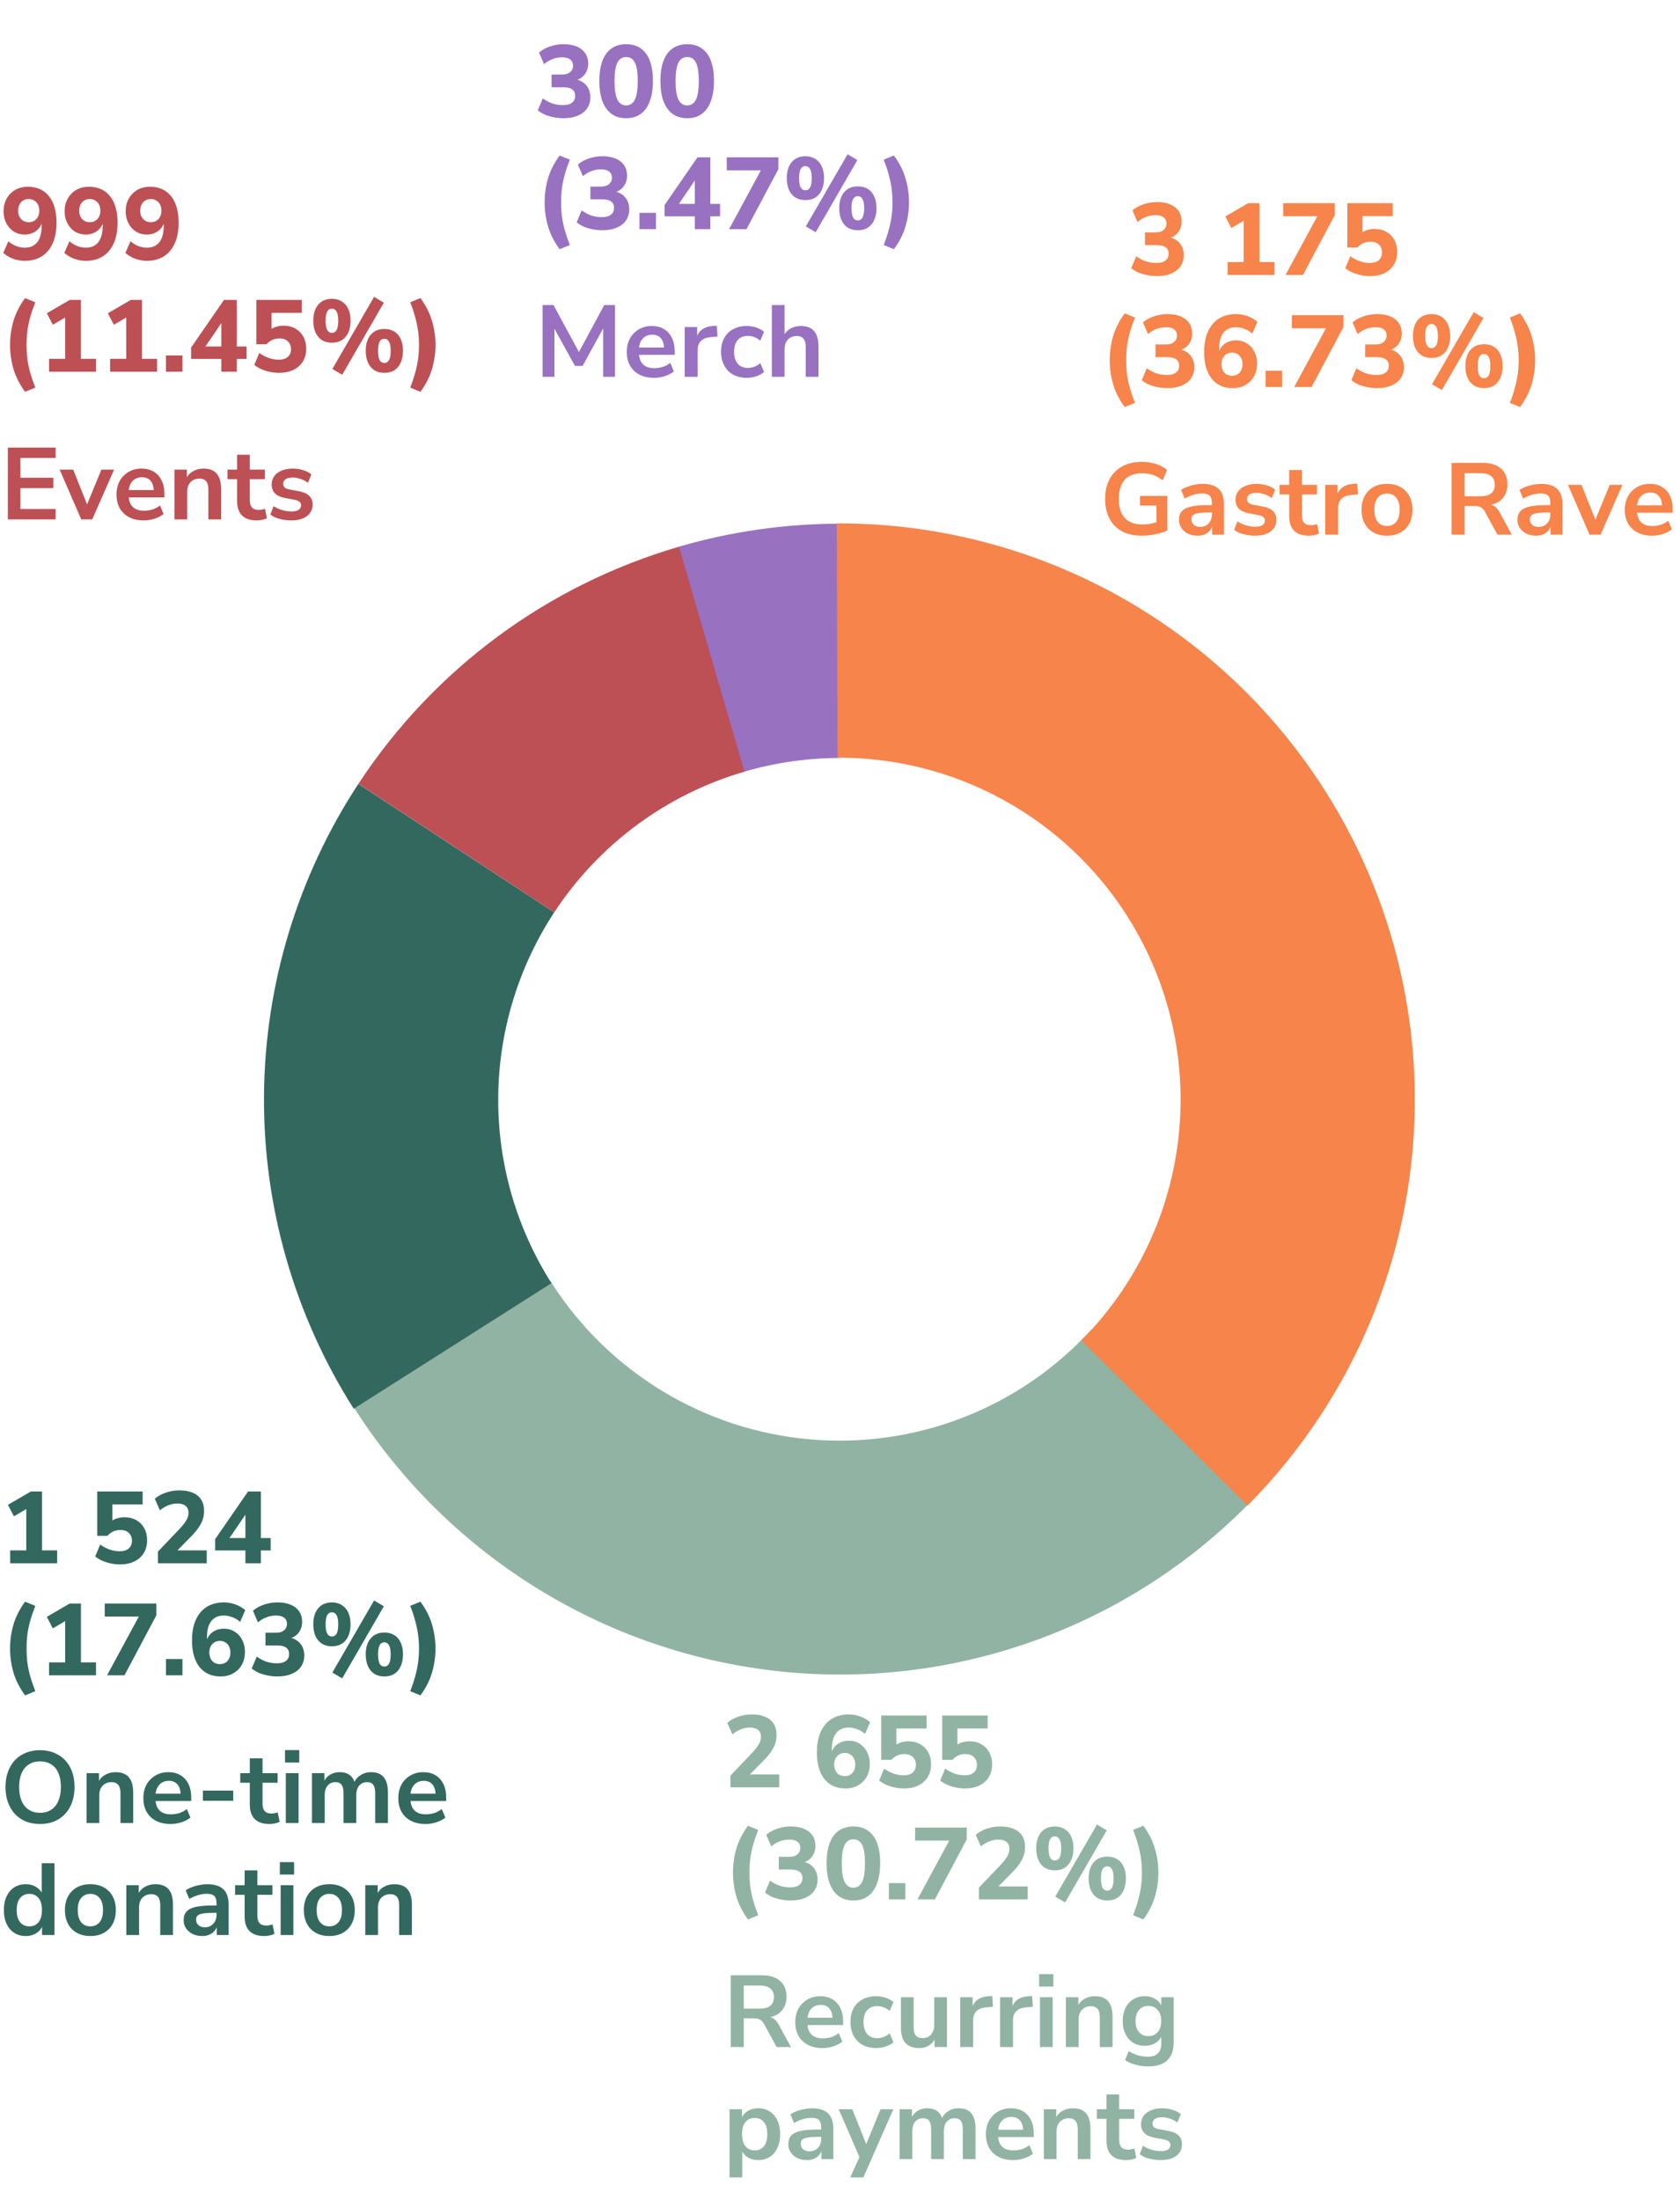<svg width="330" height="432" viewBox="0 0 330 432" fill="none" xmlns="http://www.w3.org/2000/svg">
<path d="M248.358 292.09C236.664 304.916 222.163 314.865 205.982 321.164C189.801 327.463 172.376 329.942 155.063 328.409C137.75 326.875 121.015 321.371 106.16 312.323C91.304 303.275 78.729 290.928 69.411 276.242L108.192 251.7C113.721 260.414 121.183 267.741 129.997 273.109C138.812 278.478 148.742 281.744 159.015 282.654C169.288 283.564 179.627 282.093 189.228 278.355C198.829 274.618 207.434 268.714 214.372 261.104L248.358 292.09Z" fill="#91B3A3"/>
<path d="M70.41 153.921C85.229 131.34 107.638 114.805 133.586 107.305L146.362 151.505C130.965 155.955 117.669 165.766 108.875 179.165L70.41 153.921Z" fill="#BD5054"/>
<path d="M69.486 276.655C57.817 258.28 51.696 236.93 51.857 215.164C52.018 193.398 58.454 172.141 70.393 153.94L108.863 179.176C101.779 189.976 97.961 202.589 97.865 215.504C97.77 228.419 101.402 241.088 108.325 251.991L69.486 276.655Z" fill="#33685E"/>
<path d="M133.377 107.351C143.579 104.382 154.149 102.865 164.774 102.845L164.863 148.854C158.559 148.866 152.287 149.766 146.234 151.528L133.377 107.351Z" fill="#9971C1"/>
<path d="M164.359 102.785C186.737 102.705 208.636 109.262 227.287 121.628C245.938 133.994 260.504 151.613 269.142 172.256C277.78 192.9 280.102 215.642 275.815 237.606C271.528 259.569 260.824 279.768 245.058 295.649L212.408 263.232C221.763 253.809 228.114 241.824 230.658 228.792C233.202 215.759 231.824 202.265 226.698 190.016C221.573 177.767 212.93 167.312 201.863 159.975C190.796 152.637 177.802 148.747 164.524 148.794L164.359 102.785Z" fill="#F7844B"/>
<path d="M2 307V304.46H5.16V295.5H6.62L2.74 297.78L1.56 295.52L6.06 292.9H8.26V304.46H11.22V307H2ZM23.579 307.22C22.952 307.22 22.332 307.153 21.719 307.02C21.119 306.887 20.559 306.707 20.039 306.48C19.519 306.24 19.072 305.967 18.699 305.66L19.679 303.32C20.279 303.747 20.899 304.073 21.539 304.3C22.192 304.527 22.852 304.64 23.519 304.64C24.279 304.64 24.865 304.46 25.279 304.1C25.705 303.727 25.919 303.22 25.919 302.58C25.919 301.94 25.712 301.427 25.299 301.04C24.899 300.653 24.352 300.46 23.659 300.46C23.152 300.46 22.685 300.553 22.259 300.74C21.845 300.927 21.459 301.213 21.099 301.6H19.099V292.9H28.019V295.44H22.079V299.26H21.319C21.652 298.847 22.092 298.527 22.639 298.3C23.185 298.073 23.785 297.96 24.439 297.96C25.332 297.96 26.112 298.153 26.779 298.54C27.445 298.913 27.965 299.44 28.339 300.12C28.712 300.8 28.899 301.587 28.899 302.48C28.899 303.413 28.685 304.24 28.259 304.96C27.832 305.667 27.219 306.22 26.419 306.62C25.619 307.02 24.672 307.22 23.579 307.22ZM31.031 307V304.7L35.451 300.06C35.824 299.647 36.124 299.273 36.351 298.94C36.591 298.607 36.764 298.287 36.871 297.98C36.977 297.673 37.031 297.367 37.031 297.06C37.031 296.473 36.837 296.027 36.451 295.72C36.077 295.413 35.531 295.26 34.811 295.26C34.237 295.26 33.664 295.373 33.091 295.6C32.517 295.813 31.957 296.147 31.411 296.6L30.411 294.32C30.997 293.813 31.717 293.413 32.571 293.12C33.437 292.827 34.324 292.68 35.231 292.68C36.284 292.68 37.171 292.84 37.891 293.16C38.611 293.467 39.157 293.92 39.531 294.52C39.904 295.12 40.091 295.853 40.091 296.72C40.091 297.147 40.044 297.567 39.951 297.98C39.857 298.38 39.704 298.78 39.491 299.18C39.291 299.567 39.031 299.973 38.711 300.4C38.404 300.813 38.024 301.247 37.571 301.7L34.071 305.26V304.46H40.611V307H31.031ZM48.203 307V304.48H42.263V302.26L48.723 292.9H51.243V302.04H53.163V304.48H51.243V307H48.203ZM48.203 302.04V296.6H48.783L44.563 302.8V302.04H48.203ZM4.92 332.94C3.853 331.473 3.093 329.973 2.64 328.44C2.2 326.907 1.98 325.34 1.98 323.74C1.98 322.127 2.2 320.56 2.64 319.04C3.093 317.507 3.853 316.007 4.92 314.54L6.94 315.36C6.527 316.4 6.193 317.373 5.94 318.28C5.687 319.187 5.5 320.08 5.38 320.96C5.273 321.84 5.22 322.767 5.22 323.74C5.22 324.7 5.273 325.627 5.38 326.52C5.5 327.4 5.687 328.287 5.94 329.18C6.193 330.087 6.527 331.067 6.94 332.12L4.92 332.94ZM9.637 329V326.46H12.797V317.5H14.257L10.377 319.78L9.197 317.52L13.697 314.9H15.897V326.46H18.857V329H9.637ZM21.029 329L27.789 316.5V317.46H20.569V314.9H30.709V317.22L24.449 329H21.029ZM32.601 329V325.8H35.841V329H32.601ZM43.356 329.22C42.156 329.22 41.136 328.94 40.296 328.38C39.456 327.82 38.816 327.013 38.376 325.96C37.936 324.907 37.716 323.633 37.716 322.14C37.716 320.567 37.963 319.227 38.456 318.12C38.963 317 39.683 316.147 40.616 315.56C41.563 314.973 42.683 314.68 43.976 314.68C44.483 314.68 44.99 314.74 45.496 314.86C46.003 314.98 46.483 315.153 46.936 315.38C47.39 315.607 47.803 315.88 48.176 316.2L47.176 318.5C46.696 318.087 46.176 317.78 45.616 317.58C45.07 317.367 44.51 317.26 43.936 317.26C43.403 317.26 42.93 317.353 42.516 317.54C42.116 317.727 41.776 318 41.496 318.36C41.216 318.72 41.003 319.167 40.856 319.7C40.723 320.233 40.656 320.853 40.656 321.56V322.86H40.376C40.496 322.22 40.716 321.68 41.036 321.24C41.37 320.787 41.79 320.44 42.296 320.2C42.803 319.96 43.363 319.84 43.976 319.84C44.776 319.84 45.49 320.04 46.116 320.44C46.743 320.827 47.23 321.367 47.576 322.06C47.936 322.74 48.116 323.52 48.116 324.4C48.116 325.333 47.916 326.167 47.516 326.9C47.116 327.62 46.556 328.187 45.836 328.6C45.13 329.013 44.303 329.22 43.356 329.22ZM43.196 326.8C43.61 326.8 43.97 326.707 44.276 326.52C44.596 326.333 44.836 326.067 44.996 325.72C45.17 325.373 45.256 324.973 45.256 324.52C45.256 324.067 45.17 323.673 44.996 323.34C44.836 322.993 44.596 322.727 44.276 322.54C43.97 322.34 43.61 322.24 43.196 322.24C42.783 322.24 42.416 322.34 42.096 322.54C41.79 322.727 41.55 322.993 41.376 323.34C41.203 323.673 41.116 324.067 41.116 324.52C41.116 324.973 41.203 325.373 41.376 325.72C41.55 326.067 41.79 326.333 42.096 326.52C42.416 326.707 42.783 326.8 43.196 326.8ZM54.469 329.22C53.815 329.22 53.175 329.153 52.549 329.02C51.922 328.9 51.342 328.727 50.809 328.5C50.289 328.26 49.835 327.98 49.449 327.66L50.429 325.32C51.042 325.76 51.669 326.093 52.309 326.32C52.962 326.533 53.642 326.64 54.349 326.64C54.882 326.64 55.329 326.573 55.689 326.44C56.049 326.293 56.322 326.087 56.509 325.82C56.695 325.553 56.789 325.22 56.789 324.82C56.789 324.26 56.595 323.84 56.209 323.56C55.822 323.28 55.255 323.14 54.509 323.14H52.149V320.64H54.209C54.662 320.64 55.042 320.573 55.349 320.44C55.669 320.293 55.915 320.093 56.089 319.84C56.275 319.587 56.369 319.273 56.369 318.9C56.369 318.367 56.182 317.96 55.809 317.68C55.449 317.4 54.922 317.26 54.229 317.26C53.562 317.26 52.935 317.373 52.349 317.6C51.762 317.813 51.202 318.147 50.669 318.6L49.689 316.32C50.275 315.8 50.995 315.4 51.849 315.12C52.702 314.827 53.589 314.68 54.509 314.68C55.522 314.68 56.389 314.833 57.109 315.14C57.829 315.447 58.382 315.887 58.769 316.46C59.155 317.02 59.349 317.7 59.349 318.5C59.349 319.327 59.115 320.04 58.649 320.64C58.195 321.227 57.562 321.62 56.749 321.82V321.56C57.389 321.667 57.929 321.88 58.369 322.2C58.822 322.52 59.169 322.927 59.409 323.42C59.649 323.913 59.769 324.473 59.769 325.1C59.769 325.94 59.555 326.673 59.129 327.3C58.702 327.913 58.089 328.387 57.289 328.72C56.502 329.053 55.562 329.22 54.469 329.22ZM67.221 329.6L65.281 328.46L73.481 314.3L75.401 315.44L67.221 329.6ZM65.201 323.3C64.427 323.3 63.767 323.127 63.221 322.78C62.674 322.42 62.254 321.92 61.961 321.28C61.681 320.627 61.541 319.86 61.541 318.98C61.541 317.66 61.861 316.613 62.501 315.84C63.154 315.067 64.054 314.68 65.201 314.68C65.961 314.68 66.614 314.86 67.161 315.22C67.721 315.567 68.141 316.06 68.421 316.7C68.714 317.34 68.861 318.1 68.861 318.98C68.861 319.86 68.714 320.627 68.421 321.28C68.141 321.92 67.727 322.42 67.181 322.78C66.634 323.127 65.974 323.3 65.201 323.3ZM65.201 321.38C65.601 321.38 65.907 321.193 66.121 320.82C66.334 320.433 66.441 319.82 66.441 318.98C66.441 318.14 66.327 317.54 66.101 317.18C65.887 316.807 65.587 316.62 65.201 316.62C64.801 316.62 64.494 316.8 64.281 317.16C64.067 317.52 63.961 318.127 63.961 318.98C63.961 319.833 64.067 320.447 64.281 320.82C64.494 321.193 64.801 321.38 65.201 321.38ZM75.501 329.22C74.727 329.22 74.067 329.047 73.521 328.7C72.974 328.34 72.554 327.833 72.261 327.18C71.981 326.527 71.841 325.76 71.841 324.88C71.841 323.56 72.161 322.52 72.801 321.76C73.454 320.987 74.354 320.6 75.501 320.6C76.274 320.6 76.934 320.773 77.481 321.12C78.027 321.467 78.441 321.96 78.721 322.6C79.014 323.24 79.161 324 79.161 324.88C79.161 325.76 79.014 326.527 78.721 327.18C78.441 327.833 78.027 328.34 77.481 328.7C76.934 329.047 76.274 329.22 75.501 329.22ZM75.501 327.28C75.901 327.28 76.207 327.093 76.421 326.72C76.634 326.333 76.741 325.72 76.741 324.88C76.741 324.04 76.627 323.44 76.401 323.08C76.187 322.707 75.887 322.52 75.501 322.52C75.101 322.52 74.794 322.7 74.581 323.06C74.367 323.42 74.261 324.027 74.261 324.88C74.261 325.747 74.367 326.367 74.581 326.74C74.794 327.1 75.101 327.28 75.501 327.28ZM82.583 332.94L80.583 332.12C80.996 331.053 81.323 330.067 81.563 329.16C81.816 328.253 82.003 327.367 82.123 326.5C82.243 325.62 82.303 324.7 82.303 323.74C82.303 322.78 82.243 321.867 82.123 321C82.003 320.12 81.816 319.227 81.563 318.32C81.323 317.4 80.996 316.413 80.583 315.36L82.583 314.54C83.663 316.007 84.423 317.507 84.863 319.04C85.316 320.573 85.543 322.14 85.543 323.74C85.543 325.34 85.316 326.907 84.863 328.44C84.423 329.973 83.663 331.473 82.583 332.94Z" fill="#33685E"/>
<path d="M7.86 358.2C6.833 358.2 5.9 358.033 5.06 357.7C4.233 357.353 3.52 356.86 2.92 356.22C2.333 355.58 1.88 354.813 1.56 353.92C1.24 353.027 1.08 352.033 1.08 350.94C1.08 349.833 1.24 348.84 1.56 347.96C1.88 347.067 2.333 346.307 2.92 345.68C3.52 345.04 4.233 344.553 5.06 344.22C5.9 343.873 6.833 343.7 7.86 343.7C8.887 343.7 9.813 343.873 10.64 344.22C11.48 344.553 12.193 345.033 12.78 345.66C13.38 346.287 13.84 347.047 14.16 347.94C14.48 348.82 14.64 349.813 14.64 350.92C14.64 352.027 14.48 353.027 14.16 353.92C13.84 354.813 13.38 355.58 12.78 356.22C12.193 356.86 11.48 357.353 10.64 357.7C9.813 358.033 8.887 358.2 7.86 358.2ZM7.86 356C8.727 356 9.46 355.8 10.06 355.4C10.673 355 11.14 354.42 11.46 353.66C11.793 352.9 11.96 351.993 11.96 350.94C11.96 349.873 11.8 348.967 11.48 348.22C11.16 347.46 10.693 346.887 10.08 346.5C9.467 346.1 8.727 345.9 7.86 345.9C7.007 345.9 6.273 346.1 5.66 346.5C5.047 346.887 4.573 347.46 4.24 348.22C3.92 348.967 3.76 349.873 3.76 350.94C3.76 351.993 3.92 352.9 4.24 353.66C4.573 354.42 5.047 355 5.66 355.4C6.273 355.8 7.007 356 7.86 356ZM17.003 358V348.22H19.443V350.18H19.223C19.517 349.473 19.97 348.94 20.583 348.58C21.21 348.207 21.916 348.02 22.703 348.02C23.49 348.02 24.137 348.167 24.643 348.46C25.15 348.753 25.53 349.2 25.783 349.8C26.037 350.387 26.163 351.133 26.163 352.04V358H23.663V352.16C23.663 351.653 23.596 351.24 23.463 350.92C23.343 350.6 23.15 350.367 22.883 350.22C22.63 350.06 22.303 349.98 21.903 349.98C21.423 349.98 21.003 350.087 20.643 350.3C20.283 350.5 20.003 350.793 19.803 351.18C19.603 351.553 19.503 351.993 19.503 352.5V358H17.003ZM33.522 358.2C32.416 358.2 31.462 357.993 30.662 357.58C29.862 357.167 29.242 356.58 28.802 355.82C28.376 355.06 28.162 354.16 28.162 353.12C28.162 352.107 28.369 351.22 28.782 350.46C29.209 349.7 29.789 349.107 30.522 348.68C31.269 348.24 32.116 348.02 33.062 348.02C33.996 348.02 34.796 348.22 35.462 348.62C36.129 349.02 36.642 349.587 37.002 350.32C37.376 351.053 37.562 351.927 37.562 352.94V353.68H30.182V352.24H35.802L35.482 352.54C35.482 351.633 35.282 350.94 34.882 350.46C34.482 349.967 33.909 349.72 33.162 349.72C32.602 349.72 32.122 349.853 31.722 350.12C31.336 350.373 31.036 350.74 30.822 351.22C30.622 351.687 30.522 352.247 30.522 352.9V353.04C30.522 353.773 30.636 354.38 30.862 354.86C31.089 355.34 31.429 355.7 31.882 355.94C32.336 356.18 32.896 356.3 33.562 356.3C34.109 356.3 34.656 356.22 35.202 356.06C35.749 355.887 36.249 355.62 36.702 355.26L37.402 356.94C36.936 357.327 36.349 357.633 35.642 357.86C34.936 358.087 34.229 358.2 33.522 358.2ZM39.856 353.64V351.64H45.816V353.64H39.856ZM52.948 358.2C51.641 358.2 50.668 357.873 50.028 357.22C49.388 356.567 49.068 355.613 49.068 354.36V350.1H47.188V348.22H49.068V345.3H51.568V348.22H54.528V350.1H51.568V354.22C51.568 354.86 51.708 355.34 51.988 355.66C52.268 355.98 52.721 356.14 53.348 356.14C53.535 356.14 53.728 356.12 53.928 356.08C54.128 356.027 54.335 355.973 54.548 355.92L54.928 357.76C54.688 357.893 54.381 358 54.008 358.08C53.648 358.16 53.295 358.2 52.948 358.2ZM55.984 346.12V343.68H58.784V346.12H55.984ZM56.144 358V348.22H58.644V358H56.144ZM61.281 358V348.22H63.721V350.18H63.501C63.675 349.727 63.915 349.34 64.221 349.02C64.528 348.7 64.895 348.453 65.321 348.28C65.748 348.107 66.221 348.02 66.741 348.02C67.528 348.02 68.175 348.207 68.681 348.58C69.188 348.953 69.541 349.527 69.741 350.3H69.461C69.728 349.593 70.168 349.04 70.781 348.64C71.395 348.227 72.101 348.02 72.901 348.02C73.648 348.02 74.261 348.167 74.741 348.46C75.235 348.753 75.601 349.2 75.841 349.8C76.081 350.387 76.201 351.133 76.201 352.04V358H73.701V352.14C73.701 351.393 73.575 350.847 73.321 350.5C73.081 350.153 72.668 349.98 72.081 349.98C71.655 349.98 71.281 350.087 70.961 350.3C70.641 350.5 70.395 350.793 70.221 351.18C70.061 351.567 69.981 352.033 69.981 352.58V358H67.481V352.14C67.481 351.393 67.355 350.847 67.101 350.5C66.861 350.153 66.455 349.98 65.881 349.98C65.441 349.98 65.061 350.087 64.741 350.3C64.435 350.5 64.195 350.793 64.021 351.18C63.861 351.567 63.781 352.033 63.781 352.58V358H61.281ZM83.6 358.2C82.494 358.2 81.54 357.993 80.74 357.58C79.941 357.167 79.32 356.58 78.88 355.82C78.454 355.06 78.24 354.16 78.24 353.12C78.24 352.107 78.447 351.22 78.861 350.46C79.287 349.7 79.867 349.107 80.6 348.68C81.347 348.24 82.194 348.02 83.141 348.02C84.074 348.02 84.874 348.22 85.54 348.62C86.207 349.02 86.721 349.587 87.081 350.32C87.454 351.053 87.641 351.927 87.641 352.94V353.68H80.26V352.24H85.88L85.561 352.54C85.561 351.633 85.361 350.94 84.96 350.46C84.561 349.967 83.987 349.72 83.24 349.72C82.68 349.72 82.201 349.853 81.8 350.12C81.414 350.373 81.114 350.74 80.9 351.22C80.701 351.687 80.6 352.247 80.6 352.9V353.04C80.6 353.773 80.714 354.38 80.941 354.86C81.167 355.34 81.507 355.7 81.96 355.94C82.414 356.18 82.974 356.3 83.641 356.3C84.187 356.3 84.734 356.22 85.281 356.06C85.827 355.887 86.327 355.62 86.781 355.26L87.481 356.94C87.014 357.327 86.427 357.633 85.721 357.86C85.014 358.087 84.307 358.2 83.6 358.2ZM5.06 380.2C4.207 380.2 3.453 379.993 2.8 379.58C2.16 379.167 1.66 378.58 1.3 377.82C0.94 377.047 0.76 376.14 0.76 375.1C0.76 374.047 0.94 373.147 1.3 372.4C1.66 371.64 2.16 371.053 2.8 370.64C3.453 370.227 4.207 370.02 5.06 370.02C5.873 370.02 6.58 370.22 7.18 370.62C7.793 371.02 8.207 371.547 8.42 372.2H8.2V365.9H10.7V380H8.26V377.92H8.44C8.24 378.613 7.833 379.167 7.22 379.58C6.607 379.993 5.887 380.2 5.06 380.2ZM5.76 378.3C6.507 378.3 7.107 378.033 7.56 377.5C8.013 376.953 8.24 376.153 8.24 375.1C8.24 374.033 8.013 373.24 7.56 372.72C7.107 372.187 6.507 371.92 5.76 371.92C5.013 371.92 4.413 372.187 3.96 372.72C3.507 373.24 3.28 374.033 3.28 375.1C3.28 376.153 3.507 376.953 3.96 377.5C4.413 378.033 5.013 378.3 5.76 378.3ZM17.752 380.2C16.739 380.2 15.859 379.993 15.112 379.58C14.366 379.167 13.786 378.58 13.372 377.82C12.959 377.047 12.752 376.14 12.752 375.1C12.752 374.06 12.959 373.16 13.372 372.4C13.786 371.64 14.366 371.053 15.112 370.64C15.859 370.227 16.739 370.02 17.752 370.02C18.765 370.02 19.645 370.227 20.392 370.64C21.139 371.053 21.719 371.64 22.132 372.4C22.546 373.16 22.752 374.06 22.752 375.1C22.752 376.14 22.546 377.047 22.132 377.82C21.719 378.58 21.139 379.167 20.392 379.58C19.645 379.993 18.765 380.2 17.752 380.2ZM17.752 378.3C18.499 378.3 19.099 378.033 19.552 377.5C20.006 376.953 20.232 376.153 20.232 375.1C20.232 374.033 20.006 373.24 19.552 372.72C19.099 372.187 18.499 371.92 17.752 371.92C17.006 371.92 16.405 372.187 15.952 372.72C15.499 373.24 15.272 374.033 15.272 375.1C15.272 376.153 15.499 376.953 15.952 377.5C16.405 378.033 17.006 378.3 17.752 378.3ZM24.816 380V370.22H27.256V372.18H27.036C27.329 371.473 27.782 370.94 28.396 370.58C29.022 370.207 29.729 370.02 30.516 370.02C31.302 370.02 31.949 370.167 32.456 370.46C32.962 370.753 33.342 371.2 33.596 371.8C33.849 372.387 33.976 373.133 33.976 374.04V380H31.476V374.16C31.476 373.653 31.409 373.24 31.276 372.92C31.156 372.6 30.962 372.367 30.696 372.22C30.442 372.06 30.116 371.98 29.716 371.98C29.236 371.98 28.816 372.087 28.456 372.3C28.096 372.5 27.816 372.793 27.616 373.18C27.416 373.553 27.316 373.993 27.316 374.5V380H24.816ZM39.735 380.2C39.028 380.2 38.395 380.067 37.835 379.8C37.288 379.52 36.855 379.147 36.535 378.68C36.228 378.213 36.075 377.687 36.075 377.1C36.075 376.38 36.261 375.813 36.635 375.4C37.008 374.973 37.615 374.667 38.455 374.48C39.295 374.293 40.422 374.2 41.835 374.2H42.835V375.64H41.855C41.228 375.64 40.702 375.667 40.275 375.72C39.848 375.76 39.502 375.833 39.235 375.94C38.981 376.033 38.795 376.167 38.675 376.34C38.568 376.513 38.515 376.727 38.515 376.98C38.515 377.42 38.668 377.78 38.975 378.06C39.282 378.34 39.708 378.48 40.255 378.48C40.695 378.48 41.081 378.38 41.415 378.18C41.761 377.967 42.035 377.68 42.235 377.32C42.435 376.96 42.535 376.547 42.535 376.08V373.78C42.535 373.113 42.388 372.633 42.095 372.34C41.801 372.047 41.308 371.9 40.615 371.9C40.068 371.9 39.508 371.987 38.935 372.16C38.361 372.32 37.782 372.573 37.195 372.92L36.475 371.22C36.822 370.98 37.228 370.773 37.695 370.6C38.175 370.413 38.675 370.273 39.195 370.18C39.728 370.073 40.228 370.02 40.695 370.02C41.655 370.02 42.441 370.167 43.055 370.46C43.681 370.753 44.148 371.2 44.455 371.8C44.761 372.387 44.915 373.147 44.915 374.08V380H42.575V377.92H42.735C42.642 378.387 42.455 378.793 42.175 379.14C41.908 379.473 41.568 379.733 41.155 379.92C40.742 380.107 40.268 380.2 39.735 380.2ZM51.932 380.2C50.626 380.2 49.652 379.873 49.012 379.22C48.372 378.567 48.052 377.613 48.052 376.36V372.1H46.172V370.22H48.052V367.3H50.552V370.22H53.512V372.1H50.552V376.22C50.552 376.86 50.692 377.34 50.972 377.66C51.252 377.98 51.706 378.14 52.332 378.14C52.519 378.14 52.712 378.12 52.912 378.08C53.112 378.027 53.319 377.973 53.532 377.92L53.912 379.76C53.672 379.893 53.366 380 52.992 380.08C52.632 380.16 52.279 380.2 51.932 380.2ZM54.968 368.12V365.68H57.768V368.12H54.968ZM55.128 380V370.22H57.628V380H55.128ZM64.686 380.2C63.672 380.2 62.792 379.993 62.046 379.58C61.299 379.167 60.719 378.58 60.306 377.82C59.892 377.047 59.686 376.14 59.686 375.1C59.686 374.06 59.892 373.16 60.306 372.4C60.719 371.64 61.299 371.053 62.046 370.64C62.792 370.227 63.672 370.02 64.686 370.02C65.699 370.02 66.579 370.227 67.326 370.64C68.072 371.053 68.652 371.64 69.066 372.4C69.479 373.16 69.686 374.06 69.686 375.1C69.686 376.14 69.479 377.047 69.066 377.82C68.652 378.58 68.072 379.167 67.326 379.58C66.579 379.993 65.699 380.2 64.686 380.2ZM64.686 378.3C65.432 378.3 66.032 378.033 66.486 377.5C66.939 376.953 67.166 376.153 67.166 375.1C67.166 374.033 66.939 373.24 66.486 372.72C66.032 372.187 65.432 371.92 64.686 371.92C63.939 371.92 63.339 372.187 62.886 372.72C62.432 373.24 62.206 374.033 62.206 375.1C62.206 376.153 62.432 376.953 62.886 377.5C63.339 378.033 63.939 378.3 64.686 378.3ZM71.749 380V370.22H74.189V372.18H73.969C74.263 371.473 74.716 370.94 75.329 370.58C75.956 370.207 76.663 370.02 77.449 370.02C78.236 370.02 78.883 370.167 79.389 370.46C79.896 370.753 80.276 371.2 80.529 371.8C80.783 372.387 80.909 373.133 80.909 374.04V380H78.409V374.16C78.409 373.653 78.343 373.24 78.209 372.92C78.089 372.6 77.896 372.367 77.629 372.22C77.376 372.06 77.049 371.98 76.649 371.98C76.169 371.98 75.749 372.087 75.389 372.3C75.029 372.5 74.749 372.793 74.549 373.18C74.349 373.553 74.249 373.993 74.249 374.5V380H71.749Z" fill="#33685E"/>
<path d="M143.48 351V348.7L147.9 344.06C148.273 343.647 148.573 343.273 148.8 342.94C149.04 342.607 149.213 342.287 149.32 341.98C149.427 341.673 149.48 341.367 149.48 341.06C149.48 340.473 149.287 340.027 148.9 339.72C148.527 339.413 147.98 339.26 147.26 339.26C146.687 339.26 146.113 339.373 145.54 339.6C144.967 339.813 144.407 340.147 143.86 340.6L142.86 338.32C143.447 337.813 144.167 337.413 145.02 337.12C145.887 336.827 146.773 336.68 147.68 336.68C148.733 336.68 149.62 336.84 150.34 337.16C151.06 337.467 151.607 337.92 151.98 338.52C152.353 339.12 152.54 339.853 152.54 340.72C152.54 341.147 152.493 341.567 152.4 341.98C152.307 342.38 152.153 342.78 151.94 343.18C151.74 343.567 151.48 343.973 151.16 344.4C150.853 344.813 150.473 345.247 150.02 345.7L146.52 349.26V348.46H153.06V351H143.48ZM166.099 351.22C164.899 351.22 163.879 350.94 163.039 350.38C162.199 349.82 161.559 349.013 161.119 347.96C160.679 346.907 160.459 345.633 160.459 344.14C160.459 342.567 160.705 341.227 161.199 340.12C161.705 339 162.425 338.147 163.359 337.56C164.305 336.973 165.425 336.68 166.719 336.68C167.225 336.68 167.732 336.74 168.239 336.86C168.745 336.98 169.225 337.153 169.679 337.38C170.132 337.607 170.545 337.88 170.919 338.2L169.919 340.5C169.439 340.087 168.919 339.78 168.359 339.58C167.812 339.367 167.252 339.26 166.679 339.26C166.145 339.26 165.672 339.353 165.259 339.54C164.859 339.727 164.519 340 164.239 340.36C163.959 340.72 163.745 341.167 163.599 341.7C163.465 342.233 163.399 342.853 163.399 343.56V344.86H163.119C163.239 344.22 163.459 343.68 163.779 343.24C164.112 342.787 164.532 342.44 165.039 342.2C165.545 341.96 166.105 341.84 166.719 341.84C167.519 341.84 168.232 342.04 168.859 342.44C169.485 342.827 169.972 343.367 170.319 344.06C170.679 344.74 170.859 345.52 170.859 346.4C170.859 347.333 170.659 348.167 170.259 348.9C169.859 349.62 169.299 350.187 168.579 350.6C167.872 351.013 167.045 351.22 166.099 351.22ZM165.939 348.8C166.352 348.8 166.712 348.707 167.019 348.52C167.339 348.333 167.579 348.067 167.739 347.72C167.912 347.373 167.999 346.973 167.999 346.52C167.999 346.067 167.912 345.673 167.739 345.34C167.579 344.993 167.339 344.727 167.019 344.54C166.712 344.34 166.352 344.24 165.939 344.24C165.525 344.24 165.159 344.34 164.839 344.54C164.532 344.727 164.292 344.993 164.119 345.34C163.945 345.673 163.859 346.067 163.859 346.52C163.859 346.973 163.945 347.373 164.119 347.72C164.292 348.067 164.532 348.333 164.839 348.52C165.159 348.707 165.525 348.8 165.939 348.8ZM177.571 351.22C176.944 351.22 176.324 351.153 175.711 351.02C175.111 350.887 174.551 350.707 174.031 350.48C173.511 350.24 173.064 349.967 172.691 349.66L173.671 347.32C174.271 347.747 174.891 348.073 175.531 348.3C176.184 348.527 176.844 348.64 177.511 348.64C178.271 348.64 178.857 348.46 179.271 348.1C179.697 347.727 179.911 347.22 179.911 346.58C179.911 345.94 179.704 345.427 179.291 345.04C178.891 344.653 178.344 344.46 177.651 344.46C177.144 344.46 176.677 344.553 176.251 344.74C175.837 344.927 175.451 345.213 175.091 345.6H173.091V336.9H182.011V339.44H176.071V343.26H175.311C175.644 342.847 176.084 342.527 176.631 342.3C177.177 342.073 177.777 341.96 178.431 341.96C179.324 341.96 180.104 342.153 180.771 342.54C181.437 342.913 181.957 343.44 182.331 344.12C182.704 344.8 182.891 345.587 182.891 346.48C182.891 347.413 182.677 348.24 182.251 348.96C181.824 349.667 181.211 350.22 180.411 350.62C179.611 351.02 178.664 351.22 177.571 351.22ZM189.563 351.22C188.936 351.22 188.316 351.153 187.703 351.02C187.103 350.887 186.543 350.707 186.023 350.48C185.503 350.24 185.056 349.967 184.683 349.66L185.663 347.32C186.263 347.747 186.883 348.073 187.523 348.3C188.176 348.527 188.836 348.64 189.503 348.64C190.263 348.64 190.85 348.46 191.263 348.1C191.69 347.727 191.903 347.22 191.903 346.58C191.903 345.94 191.696 345.427 191.283 345.04C190.883 344.653 190.336 344.46 189.643 344.46C189.136 344.46 188.67 344.553 188.243 344.74C187.83 344.927 187.443 345.213 187.083 345.6H185.083V336.9H194.003V339.44H188.063V343.26H187.303C187.636 342.847 188.076 342.527 188.623 342.3C189.17 342.073 189.77 341.96 190.423 341.96C191.316 341.96 192.096 342.153 192.763 342.54C193.43 342.913 193.95 343.44 194.323 344.12C194.696 344.8 194.883 345.587 194.883 346.48C194.883 347.413 194.67 348.24 194.243 348.96C193.816 349.667 193.203 350.22 192.403 350.62C191.603 351.02 190.656 351.22 189.563 351.22ZM146.92 376.94C145.853 375.473 145.093 373.973 144.64 372.44C144.2 370.907 143.98 369.34 143.98 367.74C143.98 366.127 144.2 364.56 144.64 363.04C145.093 361.507 145.853 360.007 146.92 358.54L148.94 359.36C148.527 360.4 148.193 361.373 147.94 362.28C147.687 363.187 147.5 364.08 147.38 364.96C147.273 365.84 147.22 366.767 147.22 367.74C147.22 368.7 147.273 369.627 147.38 370.52C147.5 371.4 147.687 372.287 147.94 373.18C148.193 374.087 148.527 375.067 148.94 376.12L146.92 376.94ZM155.297 373.22C154.643 373.22 154.003 373.153 153.377 373.02C152.75 372.9 152.17 372.727 151.637 372.5C151.117 372.26 150.663 371.98 150.277 371.66L151.257 369.32C151.87 369.76 152.497 370.093 153.137 370.32C153.79 370.533 154.47 370.64 155.177 370.64C155.71 370.64 156.157 370.573 156.517 370.44C156.877 370.293 157.15 370.087 157.337 369.82C157.523 369.553 157.617 369.22 157.617 368.82C157.617 368.26 157.423 367.84 157.037 367.56C156.65 367.28 156.083 367.14 155.337 367.14H152.977V364.64H155.037C155.49 364.64 155.87 364.573 156.177 364.44C156.497 364.293 156.743 364.093 156.917 363.84C157.103 363.587 157.197 363.273 157.197 362.9C157.197 362.367 157.01 361.96 156.637 361.68C156.277 361.4 155.75 361.26 155.057 361.26C154.39 361.26 153.763 361.373 153.177 361.6C152.59 361.813 152.03 362.147 151.497 362.6L150.517 360.32C151.103 359.8 151.823 359.4 152.677 359.12C153.53 358.827 154.417 358.68 155.337 358.68C156.35 358.68 157.217 358.833 157.937 359.14C158.657 359.447 159.21 359.887 159.597 360.46C159.983 361.02 160.177 361.7 160.177 362.5C160.177 363.327 159.943 364.04 159.477 364.64C159.023 365.227 158.39 365.62 157.577 365.82V365.56C158.217 365.667 158.757 365.88 159.197 366.2C159.65 366.52 159.997 366.927 160.237 367.42C160.477 367.913 160.597 368.473 160.597 369.1C160.597 369.94 160.383 370.673 159.957 371.3C159.53 371.913 158.917 372.387 158.117 372.72C157.33 373.053 156.39 373.22 155.297 373.22ZM167.629 373.22C166.496 373.22 165.536 372.933 164.749 372.36C163.976 371.787 163.382 370.96 162.969 369.88C162.569 368.8 162.369 367.473 162.369 365.9C162.369 364.34 162.569 363.027 162.969 361.96C163.369 360.88 163.962 360.067 164.749 359.52C165.536 358.96 166.496 358.68 167.629 358.68C168.776 358.68 169.736 358.96 170.509 359.52C171.296 360.067 171.889 360.873 172.289 361.94C172.689 363.007 172.889 364.327 172.889 365.9C172.889 367.46 172.682 368.787 172.269 369.88C171.869 370.96 171.282 371.787 170.509 372.36C169.736 372.933 168.776 373.22 167.629 373.22ZM167.629 370.7C168.402 370.7 168.976 370.32 169.349 369.56C169.722 368.787 169.909 367.567 169.909 365.9C169.909 364.233 169.722 363.033 169.349 362.3C168.989 361.567 168.416 361.2 167.629 361.2C166.856 361.2 166.282 361.567 165.909 362.3C165.536 363.033 165.349 364.233 165.349 365.9C165.349 367.567 165.536 368.787 165.909 369.56C166.282 370.32 166.856 370.7 167.629 370.7ZM174.601 373V369.8H177.841V373H174.601ZM180.216 373L186.976 360.5V361.46H179.756V358.9H189.896V361.22L183.636 373H180.216ZM192.289 373V370.7L196.709 366.06C197.082 365.647 197.382 365.273 197.609 364.94C197.849 364.607 198.022 364.287 198.129 363.98C198.235 363.673 198.289 363.367 198.289 363.06C198.289 362.473 198.095 362.027 197.709 361.72C197.335 361.413 196.789 361.26 196.069 361.26C195.495 361.26 194.922 361.373 194.349 361.6C193.775 361.813 193.215 362.147 192.669 362.6L191.669 360.32C192.255 359.813 192.975 359.413 193.829 359.12C194.695 358.827 195.582 358.68 196.489 358.68C197.542 358.68 198.429 358.84 199.149 359.16C199.869 359.467 200.415 359.92 200.789 360.52C201.162 361.12 201.349 361.853 201.349 362.72C201.349 363.147 201.302 363.567 201.209 363.98C201.115 364.38 200.962 364.78 200.749 365.18C200.549 365.567 200.289 365.973 199.969 366.4C199.662 366.813 199.282 367.247 198.829 367.7L195.329 371.26V370.46H201.869V373H192.289ZM209.221 373.6L207.281 372.46L215.481 358.3L217.401 359.44L209.221 373.6ZM207.201 367.3C206.427 367.3 205.767 367.127 205.221 366.78C204.674 366.42 204.254 365.92 203.961 365.28C203.681 364.627 203.541 363.86 203.541 362.98C203.541 361.66 203.861 360.613 204.501 359.84C205.154 359.067 206.054 358.68 207.201 358.68C207.961 358.68 208.614 358.86 209.161 359.22C209.721 359.567 210.141 360.06 210.421 360.7C210.714 361.34 210.861 362.1 210.861 362.98C210.861 363.86 210.714 364.627 210.421 365.28C210.141 365.92 209.727 366.42 209.181 366.78C208.634 367.127 207.974 367.3 207.201 367.3ZM207.201 365.38C207.601 365.38 207.907 365.193 208.121 364.82C208.334 364.433 208.441 363.82 208.441 362.98C208.441 362.14 208.327 361.54 208.101 361.18C207.887 360.807 207.587 360.62 207.201 360.62C206.801 360.62 206.494 360.8 206.281 361.16C206.067 361.52 205.961 362.127 205.961 362.98C205.961 363.833 206.067 364.447 206.281 364.82C206.494 365.193 206.801 365.38 207.201 365.38ZM217.501 373.22C216.727 373.22 216.067 373.047 215.521 372.7C214.974 372.34 214.554 371.833 214.261 371.18C213.981 370.527 213.841 369.76 213.841 368.88C213.841 367.56 214.161 366.52 214.801 365.76C215.454 364.987 216.354 364.6 217.501 364.6C218.274 364.6 218.934 364.773 219.481 365.12C220.027 365.467 220.441 365.96 220.721 366.6C221.014 367.24 221.161 368 221.161 368.88C221.161 369.76 221.014 370.527 220.721 371.18C220.441 371.833 220.027 372.34 219.481 372.7C218.934 373.047 218.274 373.22 217.501 373.22ZM217.501 371.28C217.901 371.28 218.207 371.093 218.421 370.72C218.634 370.333 218.741 369.72 218.741 368.88C218.741 368.04 218.627 367.44 218.401 367.08C218.187 366.707 217.887 366.52 217.501 366.52C217.101 366.52 216.794 366.7 216.581 367.06C216.367 367.42 216.261 368.027 216.261 368.88C216.261 369.747 216.367 370.367 216.581 370.74C216.794 371.1 217.101 371.28 217.501 371.28ZM224.583 376.94L222.583 376.12C222.996 375.053 223.323 374.067 223.563 373.16C223.816 372.253 224.003 371.367 224.123 370.5C224.243 369.62 224.303 368.7 224.303 367.74C224.303 366.78 224.243 365.867 224.123 365C224.003 364.12 223.816 363.227 223.563 362.32C223.323 361.4 222.996 360.413 222.583 359.36L224.583 358.54C225.663 360.007 226.423 361.507 226.863 363.04C227.316 364.573 227.543 366.14 227.543 367.74C227.543 369.34 227.316 370.907 226.863 372.44C226.423 373.973 225.663 375.473 224.583 376.94Z" fill="#91B3A3"/>
<path d="M143.54 402V387.9H149.66C151.207 387.9 152.4 388.273 153.24 389.02C154.08 389.753 154.5 390.787 154.5 392.12C154.5 392.987 154.307 393.733 153.92 394.36C153.547 394.987 153 395.467 152.28 395.8C151.56 396.133 150.687 396.3 149.66 396.3L149.84 396H150.5C151.047 396 151.52 396.133 151.92 396.4C152.333 396.667 152.693 397.087 153 397.66L155.36 402H152.54L150.1 397.5C149.94 397.207 149.76 396.98 149.56 396.82C149.36 396.647 149.133 396.527 148.88 396.46C148.627 396.393 148.333 396.36 148 396.36H146.1V402H143.54ZM146.1 394.46H149.22C150.14 394.46 150.833 394.273 151.3 393.9C151.78 393.513 152.02 392.94 152.02 392.18C152.02 391.433 151.78 390.873 151.3 390.5C150.833 390.113 150.14 389.92 149.22 389.92H146.1V394.46ZM161.577 402.2C160.47 402.2 159.517 401.993 158.717 401.58C157.917 401.167 157.297 400.58 156.857 399.82C156.43 399.06 156.217 398.16 156.217 397.12C156.217 396.107 156.424 395.22 156.837 394.46C157.264 393.7 157.844 393.107 158.577 392.68C159.324 392.24 160.17 392.02 161.117 392.02C162.05 392.02 162.85 392.22 163.517 392.62C164.184 393.02 164.697 393.587 165.057 394.32C165.43 395.053 165.617 395.927 165.617 396.94V397.68H158.237V396.24H163.857L163.537 396.54C163.537 395.633 163.337 394.94 162.937 394.46C162.537 393.967 161.964 393.72 161.217 393.72C160.657 393.72 160.177 393.853 159.777 394.12C159.39 394.373 159.09 394.74 158.877 395.22C158.677 395.687 158.577 396.247 158.577 396.9V397.04C158.577 397.773 158.69 398.38 158.917 398.86C159.144 399.34 159.484 399.7 159.937 399.94C160.39 400.18 160.95 400.3 161.617 400.3C162.164 400.3 162.71 400.22 163.257 400.06C163.804 399.887 164.304 399.62 164.757 399.26L165.457 400.94C164.99 401.327 164.404 401.633 163.697 401.86C162.99 402.087 162.284 402.2 161.577 402.2ZM172.117 402.2C171.09 402.2 170.197 401.993 169.437 401.58C168.677 401.153 168.09 400.553 167.677 399.78C167.264 399.007 167.057 398.1 167.057 397.06C167.057 396.02 167.264 395.127 167.677 394.38C168.09 393.62 168.677 393.04 169.437 392.64C170.197 392.227 171.09 392.02 172.117 392.02C172.744 392.02 173.364 392.12 173.977 392.32C174.59 392.52 175.097 392.8 175.497 393.16L174.757 394.9C174.41 394.593 174.017 394.36 173.577 394.2C173.15 394.04 172.737 393.96 172.337 393.96C171.47 393.96 170.797 394.233 170.317 394.78C169.85 395.313 169.617 396.08 169.617 397.08C169.617 398.067 169.85 398.847 170.317 399.42C170.797 399.98 171.47 400.26 172.337 400.26C172.724 400.26 173.137 400.18 173.577 400.02C174.017 399.86 174.41 399.62 174.757 399.3L175.497 401.06C175.097 401.407 174.584 401.687 173.957 401.9C173.344 402.1 172.73 402.2 172.117 402.2ZM180.57 402.2C179.757 402.2 179.084 402.053 178.55 401.76C178.017 401.453 177.617 401 177.35 400.4C177.097 399.8 176.97 399.053 176.97 398.16V392.22H179.47V398.2C179.47 398.653 179.53 399.033 179.65 399.34C179.784 399.647 179.977 399.873 180.23 400.02C180.497 400.167 180.83 400.24 181.23 400.24C181.684 400.24 182.077 400.14 182.41 399.94C182.757 399.727 183.024 399.433 183.21 399.06C183.41 398.673 183.51 398.227 183.51 397.72V392.22H186.01V402H183.57V399.96H183.85C183.57 400.68 183.144 401.233 182.57 401.62C182.01 402.007 181.344 402.2 180.57 402.2ZM188.613 402V392.22H191.053V394.58H190.853C191.039 393.78 191.406 393.173 191.953 392.76C192.499 392.333 193.226 392.087 194.133 392.02L194.893 391.96L195.053 394.08L193.613 394.22C192.799 394.3 192.186 394.553 191.773 394.98C191.359 395.393 191.153 395.98 191.153 396.74V402H188.613ZM196.445 402V392.22H198.885V394.58H198.685C198.871 393.78 199.238 393.173 199.785 392.76C200.331 392.333 201.058 392.087 201.965 392.02L202.725 391.96L202.885 394.08L201.445 394.22C200.631 394.3 200.018 394.553 199.605 394.98C199.191 395.393 198.985 395.98 198.985 396.74V402H196.445ZM204.117 390.12V387.68H206.917V390.12H204.117ZM204.277 402V392.22H206.777V402H204.277ZM209.374 402V392.22H211.814V394.18H211.594C211.888 393.473 212.341 392.94 212.954 392.58C213.581 392.207 214.288 392.02 215.074 392.02C215.861 392.02 216.508 392.167 217.014 392.46C217.521 392.753 217.901 393.2 218.154 393.8C218.408 394.387 218.534 395.133 218.534 396.04V402H216.034V396.16C216.034 395.653 215.968 395.24 215.834 394.92C215.714 394.6 215.521 394.367 215.254 394.22C215.001 394.06 214.674 393.98 214.274 393.98C213.794 393.98 213.374 394.087 213.014 394.3C212.654 394.5 212.374 394.793 212.174 395.18C211.974 395.553 211.874 395.993 211.874 396.5V402H209.374ZM225.633 405.8C224.727 405.8 223.873 405.693 223.073 405.48C222.287 405.28 221.593 404.967 220.993 404.54L221.713 402.8C222.087 403.04 222.48 403.24 222.893 403.4C223.307 403.573 223.727 403.7 224.153 403.78C224.58 403.86 225.007 403.9 225.433 403.9C226.327 403.9 226.993 403.68 227.433 403.24C227.887 402.813 228.113 402.173 228.113 401.32V399.52H228.293C228.093 400.2 227.673 400.747 227.033 401.16C226.407 401.56 225.693 401.76 224.893 401.76C224.013 401.76 223.247 401.56 222.593 401.16C221.94 400.747 221.433 400.173 221.073 399.44C220.713 398.707 220.533 397.853 220.533 396.88C220.533 395.907 220.713 395.06 221.073 394.34C221.433 393.607 221.94 393.04 222.593 392.64C223.247 392.227 224.013 392.02 224.893 392.02C225.72 392.02 226.44 392.227 227.053 392.64C227.68 393.04 228.087 393.573 228.273 394.24H228.113V392.22H230.553V401.02C230.553 402.073 230.367 402.953 229.993 403.66C229.62 404.38 229.067 404.913 228.333 405.26C227.6 405.62 226.7 405.8 225.633 405.8ZM225.573 399.86C226.347 399.86 226.96 399.593 227.413 399.06C227.867 398.527 228.093 397.8 228.093 396.88C228.093 395.96 227.867 395.24 227.413 394.72C226.96 394.187 226.347 393.92 225.573 393.92C224.8 393.92 224.187 394.187 223.733 394.72C223.28 395.24 223.053 395.96 223.053 396.88C223.053 397.8 223.28 398.527 223.733 399.06C224.187 399.593 224.8 399.86 225.573 399.86ZM143.3 427.6V414.22H145.74V416.28H145.54C145.74 415.6 146.147 415.053 146.76 414.64C147.387 414.227 148.113 414.02 148.94 414.02C149.793 414.02 150.54 414.227 151.18 414.64C151.833 415.053 152.34 415.64 152.7 416.4C153.06 417.147 153.24 418.047 153.24 419.1C153.24 420.14 153.06 421.047 152.7 421.82C152.34 422.58 151.84 423.167 151.2 423.58C150.56 423.993 149.807 424.2 148.94 424.2C148.127 424.2 147.413 424 146.8 423.6C146.187 423.187 145.773 422.653 145.56 422H145.8V427.6H143.3ZM148.24 422.3C148.987 422.3 149.587 422.033 150.04 421.5C150.493 420.953 150.72 420.153 150.72 419.1C150.72 418.033 150.493 417.24 150.04 416.72C149.587 416.187 148.987 415.92 148.24 415.92C147.493 415.92 146.893 416.187 146.44 416.72C145.987 417.24 145.76 418.033 145.76 419.1C145.76 420.153 145.987 420.953 146.44 421.5C146.893 422.033 147.493 422.3 148.24 422.3ZM158.512 424.2C157.806 424.2 157.172 424.067 156.612 423.8C156.066 423.52 155.632 423.147 155.312 422.68C155.006 422.213 154.852 421.687 154.852 421.1C154.852 420.38 155.039 419.813 155.412 419.4C155.786 418.973 156.392 418.667 157.232 418.48C158.072 418.293 159.199 418.2 160.612 418.2H161.612V419.64H160.632C160.006 419.64 159.479 419.667 159.052 419.72C158.626 419.76 158.279 419.833 158.012 419.94C157.759 420.033 157.572 420.167 157.452 420.34C157.346 420.513 157.292 420.727 157.292 420.98C157.292 421.42 157.446 421.78 157.752 422.06C158.059 422.34 158.486 422.48 159.032 422.48C159.472 422.48 159.859 422.38 160.192 422.18C160.539 421.967 160.812 421.68 161.012 421.32C161.212 420.96 161.312 420.547 161.312 420.08V417.78C161.312 417.113 161.166 416.633 160.872 416.34C160.579 416.047 160.086 415.9 159.392 415.9C158.846 415.9 158.286 415.987 157.712 416.16C157.139 416.32 156.559 416.573 155.972 416.92L155.252 415.22C155.599 414.98 156.006 414.773 156.472 414.6C156.952 414.413 157.452 414.273 157.972 414.18C158.506 414.073 159.006 414.02 159.472 414.02C160.432 414.02 161.219 414.167 161.832 414.46C162.459 414.753 162.926 415.2 163.232 415.8C163.539 416.387 163.692 417.147 163.692 418.08V424H161.352V421.92H161.512C161.419 422.387 161.232 422.793 160.952 423.14C160.686 423.473 160.346 423.733 159.932 423.92C159.519 424.107 159.046 424.2 158.512 424.2ZM167.012 427.6L169.052 423.1V424.14L164.752 414.22H167.412L170.452 421.8H169.852L172.952 414.22H175.472L169.592 427.6H167.012ZM176.699 424V414.22H179.139V416.18H178.919C179.093 415.727 179.333 415.34 179.639 415.02C179.946 414.7 180.313 414.453 180.739 414.28C181.166 414.107 181.639 414.02 182.159 414.02C182.946 414.02 183.593 414.207 184.099 414.58C184.606 414.953 184.959 415.527 185.159 416.3H184.879C185.146 415.593 185.586 415.04 186.199 414.64C186.813 414.227 187.519 414.02 188.319 414.02C189.066 414.02 189.679 414.167 190.159 414.46C190.653 414.753 191.019 415.2 191.259 415.8C191.499 416.387 191.619 417.133 191.619 418.04V424H189.119V418.14C189.119 417.393 188.993 416.847 188.739 416.5C188.499 416.153 188.086 415.98 187.499 415.98C187.073 415.98 186.699 416.087 186.379 416.3C186.059 416.5 185.813 416.793 185.639 417.18C185.479 417.567 185.399 418.033 185.399 418.58V424H182.899V418.14C182.899 417.393 182.773 416.847 182.519 416.5C182.279 416.153 181.873 415.98 181.299 415.98C180.859 415.98 180.479 416.087 180.159 416.3C179.853 416.5 179.613 416.793 179.439 417.18C179.279 417.567 179.199 418.033 179.199 418.58V424H176.699ZM199.018 424.2C197.912 424.2 196.958 423.993 196.158 423.58C195.358 423.167 194.738 422.58 194.298 421.82C193.872 421.06 193.658 420.16 193.658 419.12C193.658 418.107 193.865 417.22 194.278 416.46C194.705 415.7 195.285 415.107 196.018 414.68C196.765 414.24 197.612 414.02 198.558 414.02C199.492 414.02 200.292 414.22 200.958 414.62C201.625 415.02 202.138 415.587 202.498 416.32C202.872 417.053 203.058 417.927 203.058 418.94V419.68H195.678V418.24H201.298L200.978 418.54C200.978 417.633 200.778 416.94 200.378 416.46C199.978 415.967 199.405 415.72 198.658 415.72C198.098 415.72 197.618 415.853 197.218 416.12C196.832 416.373 196.532 416.74 196.318 417.22C196.118 417.687 196.018 418.247 196.018 418.9V419.04C196.018 419.773 196.132 420.38 196.358 420.86C196.585 421.34 196.925 421.7 197.378 421.94C197.832 422.18 198.392 422.3 199.058 422.3C199.605 422.3 200.152 422.22 200.698 422.06C201.245 421.887 201.745 421.62 202.198 421.26L202.898 422.94C202.432 423.327 201.845 423.633 201.138 423.86C200.432 424.087 199.725 424.2 199.018 424.2ZM205.038 424V414.22H207.478V416.18H207.258C207.552 415.473 208.005 414.94 208.618 414.58C209.245 414.207 209.952 414.02 210.738 414.02C211.525 414.02 212.172 414.167 212.678 414.46C213.185 414.753 213.565 415.2 213.818 415.8C214.072 416.387 214.198 417.133 214.198 418.04V424H211.698V418.16C211.698 417.653 211.632 417.24 211.498 416.92C211.378 416.6 211.185 416.367 210.918 416.22C210.665 416.06 210.338 415.98 209.938 415.98C209.458 415.98 209.038 416.087 208.678 416.3C208.318 416.5 208.038 416.793 207.838 417.18C207.638 417.553 207.538 417.993 207.538 418.5V424H205.038ZM221.218 424.2C219.911 424.2 218.938 423.873 218.298 423.22C217.658 422.567 217.338 421.613 217.338 420.36V416.1H215.458V414.22H217.338V411.3H219.838V414.22H222.798V416.1H219.838V420.22C219.838 420.86 219.978 421.34 220.258 421.66C220.538 421.98 220.991 422.14 221.618 422.14C221.804 422.14 221.998 422.12 222.198 422.08C222.398 422.027 222.604 421.973 222.818 421.92L223.198 423.76C222.958 423.893 222.651 424 222.278 424.08C221.918 424.16 221.564 424.2 221.218 424.2ZM227.993 424.2C227.447 424.2 226.913 424.153 226.393 424.06C225.887 423.967 225.42 423.84 224.993 423.68C224.567 423.507 224.193 423.293 223.873 423.04L224.513 421.4C224.847 421.613 225.207 421.8 225.593 421.96C225.98 422.12 226.38 422.24 226.793 422.32C227.207 422.4 227.613 422.44 228.013 422.44C228.653 422.44 229.127 422.333 229.433 422.12C229.753 421.893 229.913 421.6 229.913 421.24C229.913 420.933 229.807 420.7 229.593 420.54C229.393 420.367 229.087 420.24 228.673 420.16L226.673 419.78C225.847 419.62 225.213 419.32 224.773 418.88C224.347 418.427 224.133 417.847 224.133 417.14C224.133 416.5 224.307 415.947 224.653 415.48C225.013 415.013 225.507 414.653 226.133 414.4C226.76 414.147 227.48 414.02 228.293 414.02C228.76 414.02 229.213 414.067 229.653 414.16C230.093 414.24 230.507 414.367 230.893 414.54C231.293 414.7 231.64 414.913 231.933 415.18L231.253 416.82C231 416.607 230.707 416.427 230.373 416.28C230.04 416.12 229.693 416 229.333 415.92C228.987 415.827 228.647 415.78 228.313 415.78C227.66 415.78 227.173 415.893 226.853 416.12C226.547 416.347 226.393 416.647 226.393 417.02C226.393 417.3 226.487 417.533 226.673 417.72C226.86 417.907 227.147 418.033 227.533 418.1L229.533 418.48C230.4 418.64 231.053 418.933 231.493 419.36C231.947 419.787 232.173 420.36 232.173 421.08C232.173 421.733 232 422.293 231.653 422.76C231.307 423.227 230.82 423.587 230.193 423.84C229.567 424.08 228.833 424.2 227.993 424.2Z" fill="#91B3A3"/>
<path d="M227.226 54.22C226.573 54.22 225.933 54.153 225.306 54.02C224.68 53.9 224.1 53.727 223.566 53.5C223.046 53.26 222.593 52.98 222.206 52.66L223.186 50.32C223.8 50.76 224.426 51.093 225.066 51.32C225.72 51.533 226.4 51.64 227.106 51.64C227.64 51.64 228.086 51.573 228.446 51.44C228.806 51.293 229.08 51.087 229.266 50.82C229.453 50.553 229.546 50.22 229.546 49.82C229.546 49.26 229.353 48.84 228.966 48.56C228.58 48.28 228.013 48.14 227.266 48.14H224.906V45.64H226.966C227.42 45.64 227.8 45.573 228.106 45.44C228.426 45.293 228.673 45.093 228.846 44.84C229.033 44.587 229.126 44.273 229.126 43.9C229.126 43.367 228.94 42.96 228.566 42.68C228.206 42.4 227.68 42.26 226.986 42.26C226.32 42.26 225.693 42.373 225.106 42.6C224.52 42.813 223.96 43.147 223.426 43.6L222.446 41.32C223.033 40.8 223.753 40.4 224.606 40.12C225.46 39.827 226.346 39.68 227.266 39.68C228.28 39.68 229.146 39.833 229.866 40.14C230.586 40.447 231.14 40.887 231.526 41.46C231.913 42.02 232.106 42.7 232.106 43.5C232.106 44.327 231.873 45.04 231.406 45.64C230.953 46.227 230.32 46.62 229.506 46.82V46.56C230.146 46.667 230.686 46.88 231.126 47.2C231.58 47.52 231.926 47.927 232.166 48.42C232.406 48.913 232.526 49.473 232.526 50.1C232.526 50.94 232.313 51.673 231.886 52.3C231.46 52.913 230.846 53.387 230.046 53.72C229.26 54.053 228.32 54.22 227.226 54.22ZM241.125 54V51.46H244.285V42.5H245.745L241.865 44.78L240.685 42.52L245.185 39.9H247.385V51.46H250.345V54H241.125ZM252.517 54L259.277 41.5V42.46H252.057V39.9H262.197V42.22L255.937 54H252.517ZM269.129 54.22C268.503 54.22 267.883 54.153 267.269 54.02C266.669 53.887 266.109 53.707 265.589 53.48C265.069 53.24 264.623 52.967 264.249 52.66L265.229 50.32C265.829 50.747 266.449 51.073 267.089 51.3C267.743 51.527 268.403 51.64 269.069 51.64C269.829 51.64 270.416 51.46 270.829 51.1C271.256 50.727 271.469 50.22 271.469 49.58C271.469 48.94 271.263 48.427 270.849 48.04C270.449 47.653 269.903 47.46 269.209 47.46C268.703 47.46 268.236 47.553 267.809 47.74C267.396 47.927 267.009 48.213 266.649 48.6H264.649V39.9H273.569V42.44H267.629V46.26H266.869C267.203 45.847 267.643 45.527 268.189 45.3C268.736 45.073 269.336 44.96 269.989 44.96C270.883 44.96 271.663 45.153 272.329 45.54C272.996 45.913 273.516 46.44 273.889 47.12C274.263 47.8 274.449 48.587 274.449 49.48C274.449 50.413 274.236 51.24 273.809 51.96C273.383 52.667 272.769 53.22 271.969 53.62C271.169 54.02 270.223 54.22 269.129 54.22ZM220.92 79.94C219.853 78.473 219.093 76.973 218.64 75.44C218.2 73.907 217.98 72.34 217.98 70.74C217.98 69.127 218.2 67.56 218.64 66.04C219.093 64.507 219.853 63.007 220.92 61.54L222.94 62.36C222.527 63.4 222.193 64.373 221.94 65.28C221.687 66.187 221.5 67.08 221.38 67.96C221.273 68.84 221.22 69.767 221.22 70.74C221.22 71.7 221.273 72.627 221.38 73.52C221.5 74.4 221.687 75.287 221.94 76.18C222.193 77.087 222.527 78.067 222.94 79.12L220.92 79.94ZM229.297 76.22C228.643 76.22 228.003 76.153 227.377 76.02C226.75 75.9 226.17 75.727 225.637 75.5C225.117 75.26 224.663 74.98 224.277 74.66L225.257 72.32C225.87 72.76 226.497 73.093 227.137 73.32C227.79 73.533 228.47 73.64 229.177 73.64C229.71 73.64 230.157 73.573 230.517 73.44C230.877 73.293 231.15 73.087 231.337 72.82C231.523 72.553 231.617 72.22 231.617 71.82C231.617 71.26 231.423 70.84 231.037 70.56C230.65 70.28 230.083 70.14 229.337 70.14H226.977V67.64H229.037C229.49 67.64 229.87 67.573 230.177 67.44C230.497 67.293 230.743 67.093 230.917 66.84C231.103 66.587 231.197 66.273 231.197 65.9C231.197 65.367 231.01 64.96 230.637 64.68C230.277 64.4 229.75 64.26 229.057 64.26C228.39 64.26 227.763 64.373 227.177 64.6C226.59 64.813 226.03 65.147 225.497 65.6L224.517 63.32C225.103 62.8 225.823 62.4 226.677 62.12C227.53 61.827 228.417 61.68 229.337 61.68C230.35 61.68 231.217 61.833 231.937 62.14C232.657 62.447 233.21 62.887 233.597 63.46C233.983 64.02 234.177 64.7 234.177 65.5C234.177 66.327 233.943 67.04 233.477 67.64C233.023 68.227 232.39 68.62 231.577 68.82V68.56C232.217 68.667 232.757 68.88 233.197 69.2C233.65 69.52 233.997 69.927 234.237 70.42C234.477 70.913 234.597 71.473 234.597 72.1C234.597 72.94 234.383 73.673 233.957 74.3C233.53 74.913 232.917 75.387 232.117 75.72C231.33 76.053 230.39 76.22 229.297 76.22ZM242.169 76.22C240.969 76.22 239.949 75.94 239.109 75.38C238.269 74.82 237.629 74.013 237.189 72.96C236.749 71.907 236.529 70.633 236.529 69.14C236.529 67.567 236.776 66.227 237.269 65.12C237.776 64 238.496 63.147 239.429 62.56C240.376 61.973 241.496 61.68 242.789 61.68C243.296 61.68 243.802 61.74 244.309 61.86C244.816 61.98 245.296 62.153 245.749 62.38C246.202 62.607 246.616 62.88 246.989 63.2L245.989 65.5C245.509 65.087 244.989 64.78 244.429 64.58C243.882 64.367 243.322 64.26 242.749 64.26C242.216 64.26 241.742 64.353 241.329 64.54C240.929 64.727 240.589 65 240.309 65.36C240.029 65.72 239.816 66.167 239.669 66.7C239.536 67.233 239.469 67.853 239.469 68.56V69.86H239.189C239.309 69.22 239.529 68.68 239.849 68.24C240.182 67.787 240.602 67.44 241.109 67.2C241.616 66.96 242.176 66.84 242.789 66.84C243.589 66.84 244.302 67.04 244.929 67.44C245.556 67.827 246.042 68.367 246.389 69.06C246.749 69.74 246.929 70.52 246.929 71.4C246.929 72.333 246.729 73.167 246.329 73.9C245.929 74.62 245.369 75.187 244.649 75.6C243.942 76.013 243.116 76.22 242.169 76.22ZM242.009 73.8C242.422 73.8 242.782 73.707 243.089 73.52C243.409 73.333 243.649 73.067 243.809 72.72C243.982 72.373 244.069 71.973 244.069 71.52C244.069 71.067 243.982 70.673 243.809 70.34C243.649 69.993 243.409 69.727 243.089 69.54C242.782 69.34 242.422 69.24 242.009 69.24C241.596 69.24 241.229 69.34 240.909 69.54C240.602 69.727 240.362 69.993 240.189 70.34C240.016 70.673 239.929 71.067 239.929 71.52C239.929 71.973 240.016 72.373 240.189 72.72C240.362 73.067 240.602 73.333 240.909 73.52C241.229 73.707 241.596 73.8 242.009 73.8ZM248.601 76V72.8H251.841V76H248.601ZM254.216 76L260.976 63.5V64.46H253.756V61.9H263.896V64.22L257.636 76H254.216ZM270.469 76.22C269.815 76.22 269.175 76.153 268.549 76.02C267.922 75.9 267.342 75.727 266.809 75.5C266.289 75.26 265.835 74.98 265.449 74.66L266.429 72.32C267.042 72.76 267.669 73.093 268.309 73.32C268.962 73.533 269.642 73.64 270.349 73.64C270.882 73.64 271.329 73.573 271.689 73.44C272.049 73.293 272.322 73.087 272.509 72.82C272.695 72.553 272.789 72.22 272.789 71.82C272.789 71.26 272.595 70.84 272.209 70.56C271.822 70.28 271.255 70.14 270.509 70.14H268.149V67.64H270.209C270.662 67.64 271.042 67.573 271.349 67.44C271.669 67.293 271.915 67.093 272.089 66.84C272.275 66.587 272.369 66.273 272.369 65.9C272.369 65.367 272.182 64.96 271.809 64.68C271.449 64.4 270.922 64.26 270.229 64.26C269.562 64.26 268.935 64.373 268.349 64.6C267.762 64.813 267.202 65.147 266.669 65.6L265.689 63.32C266.275 62.8 266.995 62.4 267.849 62.12C268.702 61.827 269.589 61.68 270.509 61.68C271.522 61.68 272.389 61.833 273.109 62.14C273.829 62.447 274.382 62.887 274.769 63.46C275.155 64.02 275.349 64.7 275.349 65.5C275.349 66.327 275.115 67.04 274.649 67.64C274.195 68.227 273.562 68.62 272.749 68.82V68.56C273.389 68.667 273.929 68.88 274.369 69.2C274.822 69.52 275.169 69.927 275.409 70.42C275.649 70.913 275.769 71.473 275.769 72.1C275.769 72.94 275.555 73.673 275.129 74.3C274.702 74.913 274.089 75.387 273.289 75.72C272.502 76.053 271.562 76.22 270.469 76.22ZM283.221 76.6L281.281 75.46L289.481 61.3L291.401 62.44L283.221 76.6ZM281.201 70.3C280.427 70.3 279.767 70.127 279.221 69.78C278.674 69.42 278.254 68.92 277.961 68.28C277.681 67.627 277.541 66.86 277.541 65.98C277.541 64.66 277.861 63.613 278.501 62.84C279.154 62.067 280.054 61.68 281.201 61.68C281.961 61.68 282.614 61.86 283.161 62.22C283.721 62.567 284.141 63.06 284.421 63.7C284.714 64.34 284.861 65.1 284.861 65.98C284.861 66.86 284.714 67.627 284.421 68.28C284.141 68.92 283.727 69.42 283.181 69.78C282.634 70.127 281.974 70.3 281.201 70.3ZM281.201 68.38C281.601 68.38 281.907 68.193 282.121 67.82C282.334 67.433 282.441 66.82 282.441 65.98C282.441 65.14 282.327 64.54 282.101 64.18C281.887 63.807 281.587 63.62 281.201 63.62C280.801 63.62 280.494 63.8 280.281 64.16C280.067 64.52 279.961 65.127 279.961 65.98C279.961 66.833 280.067 67.447 280.281 67.82C280.494 68.193 280.801 68.38 281.201 68.38ZM291.501 76.22C290.727 76.22 290.067 76.047 289.521 75.7C288.974 75.34 288.554 74.833 288.261 74.18C287.981 73.527 287.841 72.76 287.841 71.88C287.841 70.56 288.161 69.52 288.801 68.76C289.454 67.987 290.354 67.6 291.501 67.6C292.274 67.6 292.934 67.773 293.481 68.12C294.027 68.467 294.441 68.96 294.721 69.6C295.014 70.24 295.161 71 295.161 71.88C295.161 72.76 295.014 73.527 294.721 74.18C294.441 74.833 294.027 75.34 293.481 75.7C292.934 76.047 292.274 76.22 291.501 76.22ZM291.501 74.28C291.901 74.28 292.207 74.093 292.421 73.72C292.634 73.333 292.741 72.72 292.741 71.88C292.741 71.04 292.627 70.44 292.401 70.08C292.187 69.707 291.887 69.52 291.501 69.52C291.101 69.52 290.794 69.7 290.581 70.06C290.367 70.42 290.261 71.027 290.261 71.88C290.261 72.747 290.367 73.367 290.581 73.74C290.794 74.1 291.101 74.28 291.501 74.28ZM298.583 79.94L296.583 79.12C296.996 78.053 297.323 77.067 297.563 76.16C297.816 75.253 298.003 74.367 298.123 73.5C298.243 72.62 298.303 71.7 298.303 70.74C298.303 69.78 298.243 68.867 298.123 68C298.003 67.12 297.816 66.227 297.563 65.32C297.323 64.4 296.996 63.413 296.583 62.36L298.583 61.54C299.663 63.007 300.423 64.507 300.863 66.04C301.316 67.573 301.543 69.14 301.543 70.74C301.543 72.34 301.316 73.907 300.863 75.44C300.423 76.973 299.663 78.473 298.583 79.94Z" fill="#F7844B"/>
<path d="M224.32 105.2C222.76 105.2 221.44 104.907 220.36 104.32C219.293 103.733 218.48 102.9 217.92 101.82C217.36 100.74 217.08 99.46 217.08 97.98C217.08 96.487 217.367 95.2 217.94 94.12C218.513 93.027 219.34 92.187 220.42 91.6C221.5 91 222.793 90.7 224.3 90.7C224.967 90.7 225.6 90.767 226.2 90.9C226.813 91.02 227.38 91.2 227.9 91.44C228.42 91.68 228.867 91.973 229.24 92.32L228.38 94.32C227.753 93.827 227.113 93.473 226.46 93.26C225.807 93.047 225.087 92.94 224.3 92.94C222.807 92.94 221.673 93.373 220.9 94.24C220.14 95.107 219.76 96.353 219.76 97.98C219.76 99.62 220.153 100.867 220.94 101.72C221.727 102.573 222.893 103 224.44 103C224.973 103 225.513 102.947 226.06 102.84C226.607 102.733 227.14 102.587 227.66 102.4L227.16 103.54V99.28H223.92V97.38H229.3V104.16C228.873 104.373 228.38 104.56 227.82 104.72C227.273 104.867 226.7 104.98 226.1 105.06C225.5 105.153 224.907 105.2 224.32 105.2ZM235.247 105.2C234.54 105.2 233.907 105.067 233.347 104.8C232.8 104.52 232.367 104.147 232.047 103.68C231.74 103.213 231.587 102.687 231.587 102.1C231.587 101.38 231.773 100.813 232.147 100.4C232.52 99.973 233.127 99.667 233.967 99.48C234.807 99.293 235.933 99.2 237.347 99.2H238.347V100.64H237.367C236.74 100.64 236.213 100.667 235.787 100.72C235.36 100.76 235.013 100.833 234.747 100.94C234.493 101.033 234.307 101.167 234.187 101.34C234.08 101.513 234.027 101.727 234.027 101.98C234.027 102.42 234.18 102.78 234.487 103.06C234.793 103.34 235.22 103.48 235.767 103.48C236.207 103.48 236.593 103.38 236.927 103.18C237.273 102.967 237.547 102.68 237.747 102.32C237.947 101.96 238.047 101.547 238.047 101.08V98.78C238.047 98.113 237.9 97.633 237.607 97.34C237.313 97.047 236.82 96.9 236.127 96.9C235.58 96.9 235.02 96.987 234.447 97.16C233.873 97.32 233.293 97.573 232.707 97.92L231.987 96.22C232.333 95.98 232.74 95.773 233.207 95.6C233.687 95.413 234.187 95.273 234.707 95.18C235.24 95.073 235.74 95.02 236.207 95.02C237.167 95.02 237.953 95.167 238.567 95.46C239.193 95.753 239.66 96.2 239.967 96.8C240.273 97.387 240.427 98.147 240.427 99.08V105H238.087V102.92H238.247C238.153 103.387 237.967 103.793 237.687 104.14C237.42 104.473 237.08 104.733 236.667 104.92C236.253 105.107 235.78 105.2 235.247 105.2ZM246.544 105.2C245.997 105.2 245.464 105.153 244.944 105.06C244.437 104.967 243.971 104.84 243.544 104.68C243.117 104.507 242.744 104.293 242.424 104.04L243.064 102.4C243.397 102.613 243.757 102.8 244.144 102.96C244.531 103.12 244.931 103.24 245.344 103.32C245.757 103.4 246.164 103.44 246.564 103.44C247.204 103.44 247.677 103.333 247.984 103.12C248.304 102.893 248.464 102.6 248.464 102.24C248.464 101.933 248.357 101.7 248.144 101.54C247.944 101.367 247.637 101.24 247.224 101.16L245.224 100.78C244.397 100.62 243.764 100.32 243.324 99.88C242.897 99.427 242.684 98.847 242.684 98.14C242.684 97.5 242.857 96.947 243.204 96.48C243.564 96.013 244.057 95.653 244.684 95.4C245.311 95.147 246.031 95.02 246.844 95.02C247.311 95.02 247.764 95.067 248.204 95.16C248.644 95.24 249.057 95.367 249.444 95.54C249.844 95.7 250.191 95.913 250.484 96.18L249.804 97.82C249.551 97.607 249.257 97.427 248.924 97.28C248.591 97.12 248.244 97 247.884 96.92C247.537 96.827 247.197 96.78 246.864 96.78C246.211 96.78 245.724 96.893 245.404 97.12C245.097 97.347 244.944 97.647 244.944 98.02C244.944 98.3 245.037 98.533 245.224 98.72C245.411 98.907 245.697 99.033 246.084 99.1L248.084 99.48C248.951 99.64 249.604 99.933 250.044 100.36C250.497 100.787 250.724 101.36 250.724 102.08C250.724 102.733 250.551 103.293 250.204 103.76C249.857 104.227 249.371 104.587 248.744 104.84C248.117 105.08 247.384 105.2 246.544 105.2ZM257.112 105.2C255.805 105.2 254.832 104.873 254.192 104.22C253.552 103.567 253.232 102.613 253.232 101.36V97.1H251.352V95.22H253.232V92.3H255.732V95.22H258.692V97.1H255.732V101.22C255.732 101.86 255.872 102.34 256.152 102.66C256.432 102.98 256.885 103.14 257.512 103.14C257.699 103.14 257.892 103.12 258.092 103.08C258.292 103.027 258.499 102.973 258.712 102.92L259.092 104.76C258.852 104.893 258.545 105 258.172 105.08C257.812 105.16 257.459 105.2 257.112 105.2ZM260.308 105V95.22H262.748V97.58H262.548C262.734 96.78 263.101 96.173 263.648 95.76C264.194 95.333 264.921 95.087 265.828 95.02L266.588 94.96L266.748 97.08L265.308 97.22C264.494 97.3 263.881 97.553 263.468 97.98C263.054 98.393 262.848 98.98 262.848 99.74V105H260.308ZM272.444 105.2C271.43 105.2 270.55 104.993 269.804 104.58C269.057 104.167 268.477 103.58 268.064 102.82C267.65 102.047 267.444 101.14 267.444 100.1C267.444 99.06 267.65 98.16 268.064 97.4C268.477 96.64 269.057 96.053 269.804 95.64C270.55 95.227 271.43 95.02 272.444 95.02C273.457 95.02 274.337 95.227 275.084 95.64C275.83 96.053 276.41 96.64 276.824 97.4C277.237 98.16 277.444 99.06 277.444 100.1C277.444 101.14 277.237 102.047 276.824 102.82C276.41 103.58 275.83 104.167 275.084 104.58C274.337 104.993 273.457 105.2 272.444 105.2ZM272.444 103.3C273.19 103.3 273.79 103.033 274.244 102.5C274.697 101.953 274.924 101.153 274.924 100.1C274.924 99.033 274.697 98.24 274.244 97.72C273.79 97.187 273.19 96.92 272.444 96.92C271.697 96.92 271.097 97.187 270.644 97.72C270.19 98.24 269.964 99.033 269.964 100.1C269.964 101.153 270.19 101.953 270.644 102.5C271.097 103.033 271.697 103.3 272.444 103.3ZM285.138 105V90.9H291.258C292.804 90.9 293.998 91.273 294.838 92.02C295.678 92.753 296.098 93.787 296.098 95.12C296.098 95.987 295.904 96.733 295.518 97.36C295.144 97.987 294.598 98.467 293.878 98.8C293.158 99.133 292.284 99.3 291.258 99.3L291.438 99H292.098C292.644 99 293.118 99.133 293.518 99.4C293.931 99.667 294.291 100.087 294.598 100.66L296.958 105H294.138L291.698 100.5C291.538 100.207 291.358 99.98 291.158 99.82C290.958 99.647 290.731 99.527 290.478 99.46C290.224 99.393 289.931 99.36 289.598 99.36H287.698V105H285.138ZM287.698 97.46H290.818C291.738 97.46 292.431 97.273 292.898 96.9C293.378 96.513 293.618 95.94 293.618 95.18C293.618 94.433 293.378 93.873 292.898 93.5C292.431 93.113 291.738 92.92 290.818 92.92H287.698V97.46ZM301.731 105.2C301.024 105.2 300.391 105.067 299.831 104.8C299.284 104.52 298.851 104.147 298.531 103.68C298.224 103.213 298.071 102.687 298.071 102.1C298.071 101.38 298.258 100.813 298.631 100.4C299.004 99.973 299.611 99.667 300.451 99.48C301.291 99.293 302.418 99.2 303.831 99.2H304.831V100.64H303.851C303.224 100.64 302.698 100.667 302.271 100.72C301.844 100.76 301.498 100.833 301.231 100.94C300.978 101.033 300.791 101.167 300.671 101.34C300.564 101.513 300.511 101.727 300.511 101.98C300.511 102.42 300.664 102.78 300.971 103.06C301.278 103.34 301.704 103.48 302.251 103.48C302.691 103.48 303.078 103.38 303.411 103.18C303.758 102.967 304.031 102.68 304.231 102.32C304.431 101.96 304.531 101.547 304.531 101.08V98.78C304.531 98.113 304.384 97.633 304.091 97.34C303.798 97.047 303.304 96.9 302.611 96.9C302.064 96.9 301.504 96.987 300.931 97.16C300.358 97.32 299.778 97.573 299.191 97.92L298.471 96.22C298.818 95.98 299.224 95.773 299.691 95.6C300.171 95.413 300.671 95.273 301.191 95.18C301.724 95.073 302.224 95.02 302.691 95.02C303.651 95.02 304.438 95.167 305.051 95.46C305.678 95.753 306.144 96.2 306.451 96.8C306.758 97.387 306.911 98.147 306.911 99.08V105H304.571V102.92H304.731C304.638 103.387 304.451 103.793 304.171 104.14C303.904 104.473 303.564 104.733 303.151 104.92C302.738 105.107 302.264 105.2 301.731 105.2ZM312.231 105L307.991 95.22H310.651L313.671 102.8H313.071L316.191 95.22H318.691L314.391 105H312.231ZM324.522 105.2C323.416 105.2 322.462 104.993 321.662 104.58C320.862 104.167 320.242 103.58 319.802 102.82C319.376 102.06 319.162 101.16 319.162 100.12C319.162 99.107 319.369 98.22 319.782 97.46C320.209 96.7 320.789 96.107 321.522 95.68C322.269 95.24 323.116 95.02 324.062 95.02C324.996 95.02 325.796 95.22 326.462 95.62C327.129 96.02 327.642 96.587 328.002 97.32C328.376 98.053 328.562 98.927 328.562 99.94V100.68H321.182V99.24H326.802L326.482 99.54C326.482 98.633 326.282 97.94 325.882 97.46C325.482 96.967 324.909 96.72 324.162 96.72C323.602 96.72 323.122 96.853 322.722 97.12C322.336 97.373 322.036 97.74 321.822 98.22C321.622 98.687 321.522 99.247 321.522 99.9V100.04C321.522 100.773 321.636 101.38 321.862 101.86C322.089 102.34 322.429 102.7 322.882 102.94C323.336 103.18 323.896 103.3 324.562 103.3C325.109 103.3 325.656 103.22 326.202 103.06C326.749 102.887 327.249 102.62 327.702 102.26L328.402 103.94C327.936 104.327 327.349 104.633 326.642 104.86C325.936 105.087 325.229 105.2 324.522 105.2Z" fill="#F7844B"/>
<path d="M4.84 51.22C4.347 51.22 3.847 51.16 3.34 51.04C2.833 50.92 2.353 50.747 1.9 50.52C1.447 50.28 1.027 50 0.64 49.68L1.64 47.38C2.12 47.793 2.633 48.107 3.18 48.32C3.74 48.533 4.307 48.64 4.88 48.64C5.413 48.64 5.887 48.547 6.3 48.36C6.713 48.173 7.06 47.9 7.34 47.54C7.62 47.18 7.827 46.733 7.96 46.2C8.107 45.667 8.18 45.047 8.18 44.34V43.04H8.44C8.333 43.667 8.113 44.207 7.78 44.66C7.447 45.113 7.027 45.46 6.52 45.7C6.027 45.94 5.467 46.06 4.84 46.06C4.053 46.06 3.347 45.867 2.72 45.48C2.093 45.08 1.6 44.533 1.24 43.84C0.88 43.147 0.7 42.367 0.7 41.5C0.7 40.567 0.9 39.74 1.3 39.02C1.713 38.287 2.273 37.713 2.98 37.3C3.7 36.887 4.527 36.68 5.46 36.68C6.673 36.68 7.693 36.96 8.52 37.52C9.36 38.08 10 38.887 10.44 39.94C10.88 40.993 11.1 42.267 11.1 43.76C11.1 45.333 10.847 46.68 10.34 47.8C9.847 48.907 9.133 49.753 8.2 50.34C7.28 50.927 6.16 51.22 4.84 51.22ZM5.64 43.64C6.053 43.64 6.413 43.547 6.72 43.36C7.04 43.173 7.287 42.907 7.46 42.56C7.633 42.213 7.72 41.813 7.72 41.36C7.72 40.907 7.633 40.513 7.46 40.18C7.287 39.833 7.04 39.567 6.72 39.38C6.413 39.18 6.053 39.08 5.64 39.08C5.227 39.08 4.86 39.18 4.54 39.38C4.233 39.567 3.993 39.833 3.82 40.18C3.647 40.513 3.56 40.907 3.56 41.36C3.56 41.813 3.647 42.213 3.82 42.56C4.007 42.907 4.253 43.173 4.56 43.36C4.867 43.547 5.227 43.64 5.64 43.64ZM16.832 51.22C16.339 51.22 15.839 51.16 15.332 51.04C14.825 50.92 14.345 50.747 13.892 50.52C13.439 50.28 13.019 50 12.632 49.68L13.632 47.38C14.112 47.793 14.626 48.107 15.172 48.32C15.732 48.533 16.299 48.64 16.872 48.64C17.405 48.64 17.879 48.547 18.292 48.36C18.706 48.173 19.052 47.9 19.332 47.54C19.612 47.18 19.819 46.733 19.952 46.2C20.099 45.667 20.172 45.047 20.172 44.34V43.04H20.432C20.326 43.667 20.105 44.207 19.772 44.66C19.439 45.113 19.019 45.46 18.512 45.7C18.019 45.94 17.459 46.06 16.832 46.06C16.046 46.06 15.339 45.867 14.712 45.48C14.085 45.08 13.592 44.533 13.232 43.84C12.872 43.147 12.692 42.367 12.692 41.5C12.692 40.567 12.892 39.74 13.292 39.02C13.706 38.287 14.265 37.713 14.972 37.3C15.692 36.887 16.519 36.68 17.452 36.68C18.666 36.68 19.686 36.96 20.512 37.52C21.352 38.08 21.992 38.887 22.432 39.94C22.872 40.993 23.092 42.267 23.092 43.76C23.092 45.333 22.839 46.68 22.332 47.8C21.839 48.907 21.125 49.753 20.192 50.34C19.272 50.927 18.152 51.22 16.832 51.22ZM17.632 43.64C18.046 43.64 18.405 43.547 18.712 43.36C19.032 43.173 19.279 42.907 19.452 42.56C19.625 42.213 19.712 41.813 19.712 41.36C19.712 40.907 19.625 40.513 19.452 40.18C19.279 39.833 19.032 39.567 18.712 39.38C18.405 39.18 18.046 39.08 17.632 39.08C17.219 39.08 16.852 39.18 16.532 39.38C16.226 39.567 15.986 39.833 15.812 40.18C15.639 40.513 15.552 40.907 15.552 41.36C15.552 41.813 15.639 42.213 15.812 42.56C15.999 42.907 16.245 43.173 16.552 43.36C16.859 43.547 17.219 43.64 17.632 43.64ZM28.824 51.22C28.331 51.22 27.831 51.16 27.324 51.04C26.818 50.92 26.338 50.747 25.884 50.52C25.431 50.28 25.011 50 24.624 49.68L25.624 47.38C26.104 47.793 26.618 48.107 27.164 48.32C27.724 48.533 28.291 48.64 28.864 48.64C29.398 48.64 29.871 48.547 30.284 48.36C30.698 48.173 31.044 47.9 31.324 47.54C31.604 47.18 31.811 46.733 31.944 46.2C32.091 45.667 32.164 45.047 32.164 44.34V43.04H32.424C32.318 43.667 32.098 44.207 31.764 44.66C31.431 45.113 31.011 45.46 30.504 45.7C30.011 45.94 29.451 46.06 28.824 46.06C28.038 46.06 27.331 45.867 26.704 45.48C26.078 45.08 25.584 44.533 25.224 43.84C24.864 43.147 24.684 42.367 24.684 41.5C24.684 40.567 24.884 39.74 25.284 39.02C25.698 38.287 26.258 37.713 26.964 37.3C27.684 36.887 28.511 36.68 29.444 36.68C30.658 36.68 31.678 36.96 32.504 37.52C33.344 38.08 33.984 38.887 34.424 39.94C34.864 40.993 35.084 42.267 35.084 43.76C35.084 45.333 34.831 46.68 34.324 47.8C33.831 48.907 33.118 49.753 32.184 50.34C31.264 50.927 30.144 51.22 28.824 51.22ZM29.624 43.64C30.038 43.64 30.398 43.547 30.704 43.36C31.024 43.173 31.271 42.907 31.444 42.56C31.618 42.213 31.704 41.813 31.704 41.36C31.704 40.907 31.618 40.513 31.444 40.18C31.271 39.833 31.024 39.567 30.704 39.38C30.398 39.18 30.038 39.08 29.624 39.08C29.211 39.08 28.844 39.18 28.524 39.38C28.218 39.567 27.978 39.833 27.804 40.18C27.631 40.513 27.544 40.907 27.544 41.36C27.544 41.813 27.631 42.213 27.804 42.56C27.991 42.907 28.238 43.173 28.544 43.36C28.851 43.547 29.211 43.64 29.624 43.64ZM4.92 76.94C3.853 75.473 3.093 73.973 2.64 72.44C2.2 70.907 1.98 69.34 1.98 67.74C1.98 66.127 2.2 64.56 2.64 63.04C3.093 61.507 3.853 60.007 4.92 58.54L6.94 59.36C6.527 60.4 6.193 61.373 5.94 62.28C5.687 63.187 5.5 64.08 5.38 64.96C5.273 65.84 5.22 66.767 5.22 67.74C5.22 68.7 5.273 69.627 5.38 70.52C5.5 71.4 5.687 72.287 5.94 73.18C6.193 74.087 6.527 75.067 6.94 76.12L4.92 76.94ZM9.637 73V70.46H12.797V61.5H14.257L10.377 63.78L9.197 61.52L13.697 58.9H15.897V70.46H18.857V73H9.637ZM21.629 73V70.46H24.789V61.5H26.249L22.369 63.78L21.189 61.52L25.689 58.9H27.889V70.46H30.849V73H21.629ZM32.601 73V69.8H35.841V73H32.601ZM43.476 73V70.48H37.536V68.26L43.996 58.9H46.516V68.04H48.436V70.48H46.516V73H43.476ZM43.476 68.04V62.6H44.056L39.836 68.8V68.04H43.476ZM54.829 73.22C54.202 73.22 53.582 73.153 52.969 73.02C52.369 72.887 51.809 72.707 51.289 72.48C50.769 72.24 50.322 71.967 49.949 71.66L50.929 69.32C51.529 69.747 52.149 70.073 52.789 70.3C53.442 70.527 54.102 70.64 54.769 70.64C55.529 70.64 56.115 70.46 56.529 70.1C56.955 69.727 57.169 69.22 57.169 68.58C57.169 67.94 56.962 67.427 56.549 67.04C56.149 66.653 55.602 66.46 54.909 66.46C54.402 66.46 53.935 66.553 53.509 66.74C53.095 66.927 52.709 67.213 52.349 67.6H50.349V58.9H59.269V61.44H53.329V65.26H52.569C52.902 64.847 53.342 64.527 53.889 64.3C54.435 64.073 55.035 63.96 55.689 63.96C56.582 63.96 57.362 64.153 58.029 64.54C58.695 64.913 59.215 65.44 59.589 66.12C59.962 66.8 60.149 67.587 60.149 68.48C60.149 69.413 59.935 70.24 59.509 70.96C59.082 71.667 58.469 72.22 57.669 72.62C56.869 73.02 55.922 73.22 54.829 73.22ZM67.221 73.6L65.281 72.46L73.481 58.3L75.401 59.44L67.221 73.6ZM65.201 67.3C64.427 67.3 63.767 67.127 63.221 66.78C62.674 66.42 62.254 65.92 61.961 65.28C61.681 64.627 61.541 63.86 61.541 62.98C61.541 61.66 61.861 60.613 62.501 59.84C63.154 59.067 64.054 58.68 65.201 58.68C65.961 58.68 66.614 58.86 67.161 59.22C67.721 59.567 68.141 60.06 68.421 60.7C68.714 61.34 68.861 62.1 68.861 62.98C68.861 63.86 68.714 64.627 68.421 65.28C68.141 65.92 67.727 66.42 67.181 66.78C66.634 67.127 65.974 67.3 65.201 67.3ZM65.201 65.38C65.601 65.38 65.907 65.193 66.121 64.82C66.334 64.433 66.441 63.82 66.441 62.98C66.441 62.14 66.327 61.54 66.101 61.18C65.887 60.807 65.587 60.62 65.201 60.62C64.801 60.62 64.494 60.8 64.281 61.16C64.067 61.52 63.961 62.127 63.961 62.98C63.961 63.833 64.067 64.447 64.281 64.82C64.494 65.193 64.801 65.38 65.201 65.38ZM75.501 73.22C74.727 73.22 74.067 73.047 73.521 72.7C72.974 72.34 72.554 71.833 72.261 71.18C71.981 70.527 71.841 69.76 71.841 68.88C71.841 67.56 72.161 66.52 72.801 65.76C73.454 64.987 74.354 64.6 75.501 64.6C76.274 64.6 76.934 64.773 77.481 65.12C78.027 65.467 78.441 65.96 78.721 66.6C79.014 67.24 79.161 68 79.161 68.88C79.161 69.76 79.014 70.527 78.721 71.18C78.441 71.833 78.027 72.34 77.481 72.7C76.934 73.047 76.274 73.22 75.501 73.22ZM75.501 71.28C75.901 71.28 76.207 71.093 76.421 70.72C76.634 70.333 76.741 69.72 76.741 68.88C76.741 68.04 76.627 67.44 76.401 67.08C76.187 66.707 75.887 66.52 75.501 66.52C75.101 66.52 74.794 66.7 74.581 67.06C74.367 67.42 74.261 68.027 74.261 68.88C74.261 69.747 74.367 70.367 74.581 70.74C74.794 71.1 75.101 71.28 75.501 71.28ZM82.583 76.94L80.583 76.12C80.996 75.053 81.323 74.067 81.563 73.16C81.816 72.253 82.003 71.367 82.123 70.5C82.243 69.62 82.303 68.7 82.303 67.74C82.303 66.78 82.243 65.867 82.123 65C82.003 64.12 81.816 63.227 81.563 62.32C81.323 61.4 80.996 60.413 80.583 59.36L82.583 58.54C83.663 60.007 84.423 61.507 84.863 63.04C85.316 64.573 85.543 66.14 85.543 67.74C85.543 69.34 85.316 70.907 84.863 72.44C84.423 73.973 83.663 75.473 82.583 76.94Z" fill="#BD5054"/>
<path d="M1.54 102V87.9H10.92V89.94H4V93.82H10.48V95.86H4V99.96H10.92V102H1.54ZM15.957 102L11.717 92.22H14.377L17.397 99.8H16.797L19.917 92.22H22.417L18.117 102H15.957ZM28.249 102.2C27.142 102.2 26.189 101.993 25.389 101.58C24.589 101.167 23.969 100.58 23.529 99.82C23.102 99.06 22.889 98.16 22.889 97.12C22.889 96.107 23.096 95.22 23.509 94.46C23.936 93.7 24.516 93.107 25.249 92.68C25.996 92.24 26.842 92.02 27.789 92.02C28.722 92.02 29.522 92.22 30.189 92.62C30.856 93.02 31.369 93.587 31.729 94.32C32.102 95.053 32.289 95.927 32.289 96.94V97.68H24.909V96.24H30.529L30.209 96.54C30.209 95.633 30.009 94.94 29.609 94.46C29.209 93.967 28.636 93.72 27.889 93.72C27.329 93.72 26.849 93.853 26.449 94.12C26.062 94.373 25.762 94.74 25.549 95.22C25.349 95.687 25.249 96.247 25.249 96.9V97.04C25.249 97.773 25.362 98.38 25.589 98.86C25.816 99.34 26.156 99.7 26.609 99.94C27.062 100.18 27.622 100.3 28.289 100.3C28.836 100.3 29.382 100.22 29.929 100.06C30.476 99.887 30.976 99.62 31.429 99.26L32.129 100.94C31.662 101.327 31.076 101.633 30.369 101.86C29.662 102.087 28.956 102.2 28.249 102.2ZM34.269 102V92.22H36.709V94.18H36.489C36.782 93.473 37.235 92.94 37.849 92.58C38.475 92.207 39.182 92.02 39.969 92.02C40.755 92.02 41.402 92.167 41.909 92.46C42.415 92.753 42.795 93.2 43.049 93.8C43.302 94.387 43.429 95.133 43.429 96.04V102H40.929V96.16C40.929 95.653 40.862 95.24 40.729 94.92C40.609 94.6 40.415 94.367 40.149 94.22C39.895 94.06 39.569 93.98 39.169 93.98C38.689 93.98 38.269 94.087 37.909 94.3C37.549 94.5 37.269 94.793 37.069 95.18C36.869 95.553 36.769 95.993 36.769 96.5V102H34.269ZM50.448 102.2C49.141 102.2 48.168 101.873 47.528 101.22C46.888 100.567 46.568 99.613 46.568 98.36V94.1H44.688V92.22H46.568V89.3H49.068V92.22H52.028V94.1H49.068V98.22C49.068 98.86 49.208 99.34 49.488 99.66C49.768 99.98 50.221 100.14 50.848 100.14C51.035 100.14 51.228 100.12 51.428 100.08C51.628 100.027 51.835 99.973 52.048 99.92L52.428 101.76C52.188 101.893 51.881 102 51.508 102.08C51.148 102.16 50.795 102.2 50.448 102.2ZM57.224 102.2C56.677 102.2 56.144 102.153 55.624 102.06C55.117 101.967 54.65 101.84 54.224 101.68C53.797 101.507 53.424 101.293 53.104 101.04L53.744 99.4C54.077 99.613 54.437 99.8 54.824 99.96C55.21 100.12 55.61 100.24 56.024 100.32C56.437 100.4 56.844 100.44 57.244 100.44C57.884 100.44 58.357 100.333 58.664 100.12C58.984 99.893 59.144 99.6 59.144 99.24C59.144 98.933 59.037 98.7 58.824 98.54C58.624 98.367 58.317 98.24 57.904 98.16L55.904 97.78C55.077 97.62 54.444 97.32 54.004 96.88C53.577 96.427 53.364 95.847 53.364 95.14C53.364 94.5 53.537 93.947 53.884 93.48C54.244 93.013 54.737 92.653 55.364 92.4C55.99 92.147 56.71 92.02 57.524 92.02C57.99 92.02 58.444 92.067 58.884 92.16C59.324 92.24 59.737 92.367 60.124 92.54C60.524 92.7 60.87 92.913 61.164 93.18L60.484 94.82C60.23 94.607 59.937 94.427 59.604 94.28C59.27 94.12 58.924 94 58.564 93.92C58.217 93.827 57.877 93.78 57.544 93.78C56.89 93.78 56.404 93.893 56.084 94.12C55.777 94.347 55.624 94.647 55.624 95.02C55.624 95.3 55.717 95.533 55.904 95.72C56.09 95.907 56.377 96.033 56.764 96.1L58.764 96.48C59.63 96.64 60.284 96.933 60.724 97.36C61.177 97.787 61.404 98.36 61.404 99.08C61.404 99.733 61.23 100.293 60.884 100.76C60.537 101.227 60.05 101.587 59.424 101.84C58.797 102.08 58.064 102.2 57.224 102.2Z" fill="#BD5054"/>
<path d="M110.66 23.22C110.007 23.22 109.367 23.153 108.74 23.02C108.113 22.9 107.533 22.727 107 22.5C106.48 22.26 106.027 21.98 105.64 21.66L106.62 19.32C107.233 19.76 107.86 20.093 108.5 20.32C109.153 20.533 109.833 20.64 110.54 20.64C111.073 20.64 111.52 20.573 111.88 20.44C112.24 20.293 112.513 20.087 112.7 19.82C112.887 19.553 112.98 19.22 112.98 18.82C112.98 18.26 112.787 17.84 112.4 17.56C112.013 17.28 111.447 17.14 110.7 17.14H108.34V14.64H110.4C110.853 14.64 111.233 14.573 111.54 14.44C111.86 14.293 112.107 14.093 112.28 13.84C112.467 13.587 112.56 13.273 112.56 12.9C112.56 12.367 112.373 11.96 112 11.68C111.64 11.4 111.113 11.26 110.42 11.26C109.753 11.26 109.127 11.373 108.54 11.6C107.953 11.813 107.393 12.147 106.86 12.6L105.88 10.32C106.467 9.8 107.187 9.4 108.04 9.12C108.893 8.827 109.78 8.68 110.7 8.68C111.713 8.68 112.58 8.833 113.3 9.14C114.02 9.447 114.573 9.887 114.96 10.46C115.347 11.02 115.54 11.7 115.54 12.5C115.54 13.327 115.307 14.04 114.84 14.64C114.387 15.227 113.753 15.62 112.94 15.82V15.56C113.58 15.667 114.12 15.88 114.56 16.2C115.013 16.52 115.36 16.927 115.6 17.42C115.84 17.913 115.96 18.473 115.96 19.1C115.96 19.94 115.747 20.673 115.32 21.3C114.893 21.913 114.28 22.387 113.48 22.72C112.693 23.053 111.753 23.22 110.66 23.22ZM122.992 23.22C121.859 23.22 120.899 22.933 120.112 22.36C119.339 21.787 118.746 20.96 118.332 19.88C117.932 18.8 117.732 17.473 117.732 15.9C117.732 14.34 117.932 13.027 118.332 11.96C118.732 10.88 119.326 10.067 120.112 9.52C120.899 8.96 121.859 8.68 122.992 8.68C124.139 8.68 125.099 8.96 125.872 9.52C126.659 10.067 127.252 10.873 127.652 11.94C128.052 13.007 128.252 14.327 128.252 15.9C128.252 17.46 128.046 18.787 127.632 19.88C127.232 20.96 126.646 21.787 125.872 22.36C125.099 22.933 124.139 23.22 122.992 23.22ZM122.992 20.7C123.766 20.7 124.339 20.32 124.712 19.56C125.086 18.787 125.272 17.567 125.272 15.9C125.272 14.233 125.086 13.033 124.712 12.3C124.352 11.567 123.779 11.2 122.992 11.2C122.219 11.2 121.646 11.567 121.272 12.3C120.899 13.033 120.712 14.233 120.712 15.9C120.712 17.567 120.899 18.787 121.272 19.56C121.646 20.32 122.219 20.7 122.992 20.7ZM134.984 23.22C133.851 23.22 132.891 22.933 132.104 22.36C131.331 21.787 130.738 20.96 130.324 19.88C129.924 18.8 129.724 17.473 129.724 15.9C129.724 14.34 129.924 13.027 130.324 11.96C130.724 10.88 131.318 10.067 132.104 9.52C132.891 8.96 133.851 8.68 134.984 8.68C136.131 8.68 137.091 8.96 137.864 9.52C138.651 10.067 139.244 10.873 139.644 11.94C140.044 13.007 140.244 14.327 140.244 15.9C140.244 17.46 140.038 18.787 139.624 19.88C139.224 20.96 138.638 21.787 137.864 22.36C137.091 22.933 136.131 23.22 134.984 23.22ZM134.984 20.7C135.758 20.7 136.331 20.32 136.704 19.56C137.078 18.787 137.264 17.567 137.264 15.9C137.264 14.233 137.078 13.033 136.704 12.3C136.344 11.567 135.771 11.2 134.984 11.2C134.211 11.2 133.638 11.567 133.264 12.3C132.891 13.033 132.704 14.233 132.704 15.9C132.704 17.567 132.891 18.787 133.264 19.56C133.638 20.32 134.211 20.7 134.984 20.7ZM109.92 48.94C108.853 47.473 108.093 45.973 107.64 44.44C107.2 42.907 106.98 41.34 106.98 39.74C106.98 38.127 107.2 36.56 107.64 35.04C108.093 33.507 108.853 32.007 109.92 30.54L111.94 31.36C111.527 32.4 111.193 33.373 110.94 34.28C110.687 35.187 110.5 36.08 110.38 36.96C110.273 37.84 110.22 38.767 110.22 39.74C110.22 40.7 110.273 41.627 110.38 42.52C110.5 43.4 110.687 44.287 110.94 45.18C111.193 46.087 111.527 47.067 111.94 48.12L109.92 48.94ZM118.297 45.22C117.643 45.22 117.003 45.153 116.377 45.02C115.75 44.9 115.17 44.727 114.637 44.5C114.117 44.26 113.663 43.98 113.277 43.66L114.257 41.32C114.87 41.76 115.497 42.093 116.137 42.32C116.79 42.533 117.47 42.64 118.177 42.64C118.71 42.64 119.157 42.573 119.517 42.44C119.877 42.293 120.15 42.087 120.337 41.82C120.523 41.553 120.617 41.22 120.617 40.82C120.617 40.26 120.423 39.84 120.037 39.56C119.65 39.28 119.083 39.14 118.337 39.14H115.977V36.64H118.037C118.49 36.64 118.87 36.573 119.177 36.44C119.497 36.293 119.743 36.093 119.917 35.84C120.103 35.587 120.197 35.273 120.197 34.9C120.197 34.367 120.01 33.96 119.637 33.68C119.277 33.4 118.75 33.26 118.057 33.26C117.39 33.26 116.763 33.373 116.177 33.6C115.59 33.813 115.03 34.147 114.497 34.6L113.517 32.32C114.103 31.8 114.823 31.4 115.677 31.12C116.53 30.827 117.417 30.68 118.337 30.68C119.35 30.68 120.217 30.833 120.937 31.14C121.657 31.447 122.21 31.887 122.597 32.46C122.983 33.02 123.177 33.7 123.177 34.5C123.177 35.327 122.943 36.04 122.477 36.64C122.023 37.227 121.39 37.62 120.577 37.82V37.56C121.217 37.667 121.757 37.88 122.197 38.2C122.65 38.52 122.997 38.927 123.237 39.42C123.477 39.913 123.597 40.473 123.597 41.1C123.597 41.94 123.383 42.673 122.957 43.3C122.53 43.913 121.917 44.387 121.117 44.72C120.33 45.053 119.39 45.22 118.297 45.22ZM125.609 45V41.8H128.849V45H125.609ZM136.484 45V42.48H130.544V40.26L137.004 30.9H139.524V40.04H141.444V42.48H139.524V45H136.484ZM136.484 40.04V34.6H137.064L132.844 40.8V40.04H136.484ZM143.216 45L149.976 32.5V33.46H142.756V30.9H152.896V33.22L146.636 45H143.216ZM160.229 45.6L158.289 44.46L166.489 30.3L168.409 31.44L160.229 45.6ZM158.209 39.3C157.435 39.3 156.775 39.127 156.229 38.78C155.682 38.42 155.262 37.92 154.969 37.28C154.689 36.627 154.549 35.86 154.549 34.98C154.549 33.66 154.869 32.613 155.509 31.84C156.162 31.067 157.062 30.68 158.209 30.68C158.969 30.68 159.622 30.86 160.169 31.22C160.729 31.567 161.149 32.06 161.429 32.7C161.722 33.34 161.869 34.1 161.869 34.98C161.869 35.86 161.722 36.627 161.429 37.28C161.149 37.92 160.735 38.42 160.189 38.78C159.642 39.127 158.982 39.3 158.209 39.3ZM158.209 37.38C158.609 37.38 158.915 37.193 159.129 36.82C159.342 36.433 159.449 35.82 159.449 34.98C159.449 34.14 159.335 33.54 159.109 33.18C158.895 32.807 158.595 32.62 158.209 32.62C157.809 32.62 157.502 32.8 157.289 33.16C157.075 33.52 156.969 34.127 156.969 34.98C156.969 35.833 157.075 36.447 157.289 36.82C157.502 37.193 157.809 37.38 158.209 37.38ZM168.509 45.22C167.735 45.22 167.075 45.047 166.529 44.7C165.982 44.34 165.562 43.833 165.269 43.18C164.989 42.527 164.849 41.76 164.849 40.88C164.849 39.56 165.169 38.52 165.809 37.76C166.462 36.987 167.362 36.6 168.509 36.6C169.282 36.6 169.942 36.773 170.489 37.12C171.035 37.467 171.449 37.96 171.729 38.6C172.022 39.24 172.169 40 172.169 40.88C172.169 41.76 172.022 42.527 171.729 43.18C171.449 43.833 171.035 44.34 170.489 44.7C169.942 45.047 169.282 45.22 168.509 45.22ZM168.509 43.28C168.909 43.28 169.215 43.093 169.429 42.72C169.642 42.333 169.749 41.72 169.749 40.88C169.749 40.04 169.635 39.44 169.409 39.08C169.195 38.707 168.895 38.52 168.509 38.52C168.109 38.52 167.802 38.7 167.589 39.06C167.375 39.42 167.269 40.027 167.269 40.88C167.269 41.747 167.375 42.367 167.589 42.74C167.802 43.1 168.109 43.28 168.509 43.28ZM175.591 48.94L173.591 48.12C174.004 47.053 174.331 46.067 174.571 45.16C174.824 44.253 175.011 43.367 175.131 42.5C175.251 41.62 175.311 40.7 175.311 39.74C175.311 38.78 175.251 37.867 175.131 37C175.011 36.12 174.824 35.227 174.571 34.32C174.331 33.4 174.004 32.413 173.591 31.36L175.591 30.54C176.671 32.007 177.431 33.507 177.871 35.04C178.324 36.573 178.551 38.14 178.551 39.74C178.551 41.34 178.324 42.907 177.871 44.44C177.431 45.973 176.671 47.473 175.591 48.94Z" fill="#9971C1"/>
<path d="M106.58 74V59.9H108.72L114.04 69.72H113.4L118.7 59.9H120.8V74H118.48V63.7H118.92L114.44 71.86H112.94L108.42 63.68H108.9V74H106.58ZM128.483 74.2C127.377 74.2 126.423 73.993 125.623 73.58C124.823 73.167 124.203 72.58 123.763 71.82C123.337 71.06 123.123 70.16 123.123 69.12C123.123 68.107 123.33 67.22 123.743 66.46C124.17 65.7 124.75 65.107 125.483 64.68C126.23 64.24 127.077 64.02 128.023 64.02C128.957 64.02 129.757 64.22 130.423 64.62C131.09 65.02 131.603 65.587 131.963 66.32C132.337 67.053 132.523 67.927 132.523 68.94V69.68H125.143V68.24H130.763L130.443 68.54C130.443 67.633 130.243 66.94 129.843 66.46C129.443 65.967 128.87 65.72 128.123 65.72C127.563 65.72 127.083 65.853 126.683 66.12C126.297 66.373 125.997 66.74 125.783 67.22C125.583 67.687 125.483 68.247 125.483 68.9V69.04C125.483 69.773 125.597 70.38 125.823 70.86C126.05 71.34 126.39 71.7 126.843 71.94C127.297 72.18 127.857 72.3 128.523 72.3C129.07 72.3 129.617 72.22 130.163 72.06C130.71 71.887 131.21 71.62 131.663 71.26L132.363 72.94C131.897 73.327 131.31 73.633 130.603 73.86C129.897 74.087 129.19 74.2 128.483 74.2ZM134.503 74V64.22H136.943V66.58H136.743C136.93 65.78 137.296 65.173 137.843 64.76C138.39 64.333 139.116 64.087 140.023 64.02L140.783 63.96L140.943 66.08L139.503 66.22C138.69 66.3 138.076 66.553 137.663 66.98C137.25 67.393 137.043 67.98 137.043 68.74V74H134.503ZM146.699 74.2C145.672 74.2 144.779 73.993 144.019 73.58C143.259 73.153 142.672 72.553 142.259 71.78C141.846 71.007 141.639 70.1 141.639 69.06C141.639 68.02 141.846 67.127 142.259 66.38C142.672 65.62 143.259 65.04 144.019 64.64C144.779 64.227 145.672 64.02 146.699 64.02C147.326 64.02 147.946 64.12 148.559 64.32C149.172 64.52 149.679 64.8 150.079 65.16L149.339 66.9C148.992 66.593 148.599 66.36 148.159 66.2C147.732 66.04 147.319 65.96 146.919 65.96C146.052 65.96 145.379 66.233 144.899 66.78C144.432 67.313 144.199 68.08 144.199 69.08C144.199 70.067 144.432 70.847 144.899 71.42C145.379 71.98 146.052 72.26 146.919 72.26C147.306 72.26 147.719 72.18 148.159 72.02C148.599 71.86 148.992 71.62 149.339 71.3L150.079 73.06C149.679 73.407 149.166 73.687 148.539 73.9C147.926 74.1 147.312 74.2 146.699 74.2ZM151.613 74V59.9H154.113V66.18H153.833C154.126 65.473 154.579 64.94 155.193 64.58C155.819 64.207 156.526 64.02 157.313 64.02C158.099 64.02 158.746 64.167 159.253 64.46C159.759 64.753 160.139 65.2 160.393 65.8C160.646 66.387 160.773 67.133 160.773 68.04V74H158.273V68.16C158.273 67.653 158.206 67.24 158.073 66.92C157.953 66.6 157.759 66.367 157.493 66.22C157.239 66.06 156.913 65.98 156.513 65.98C156.033 65.98 155.613 66.087 155.253 66.3C154.893 66.5 154.613 66.793 154.413 67.18C154.213 67.553 154.113 67.993 154.113 68.5V74H151.613Z" fill="#9971C1"/>
</svg>
